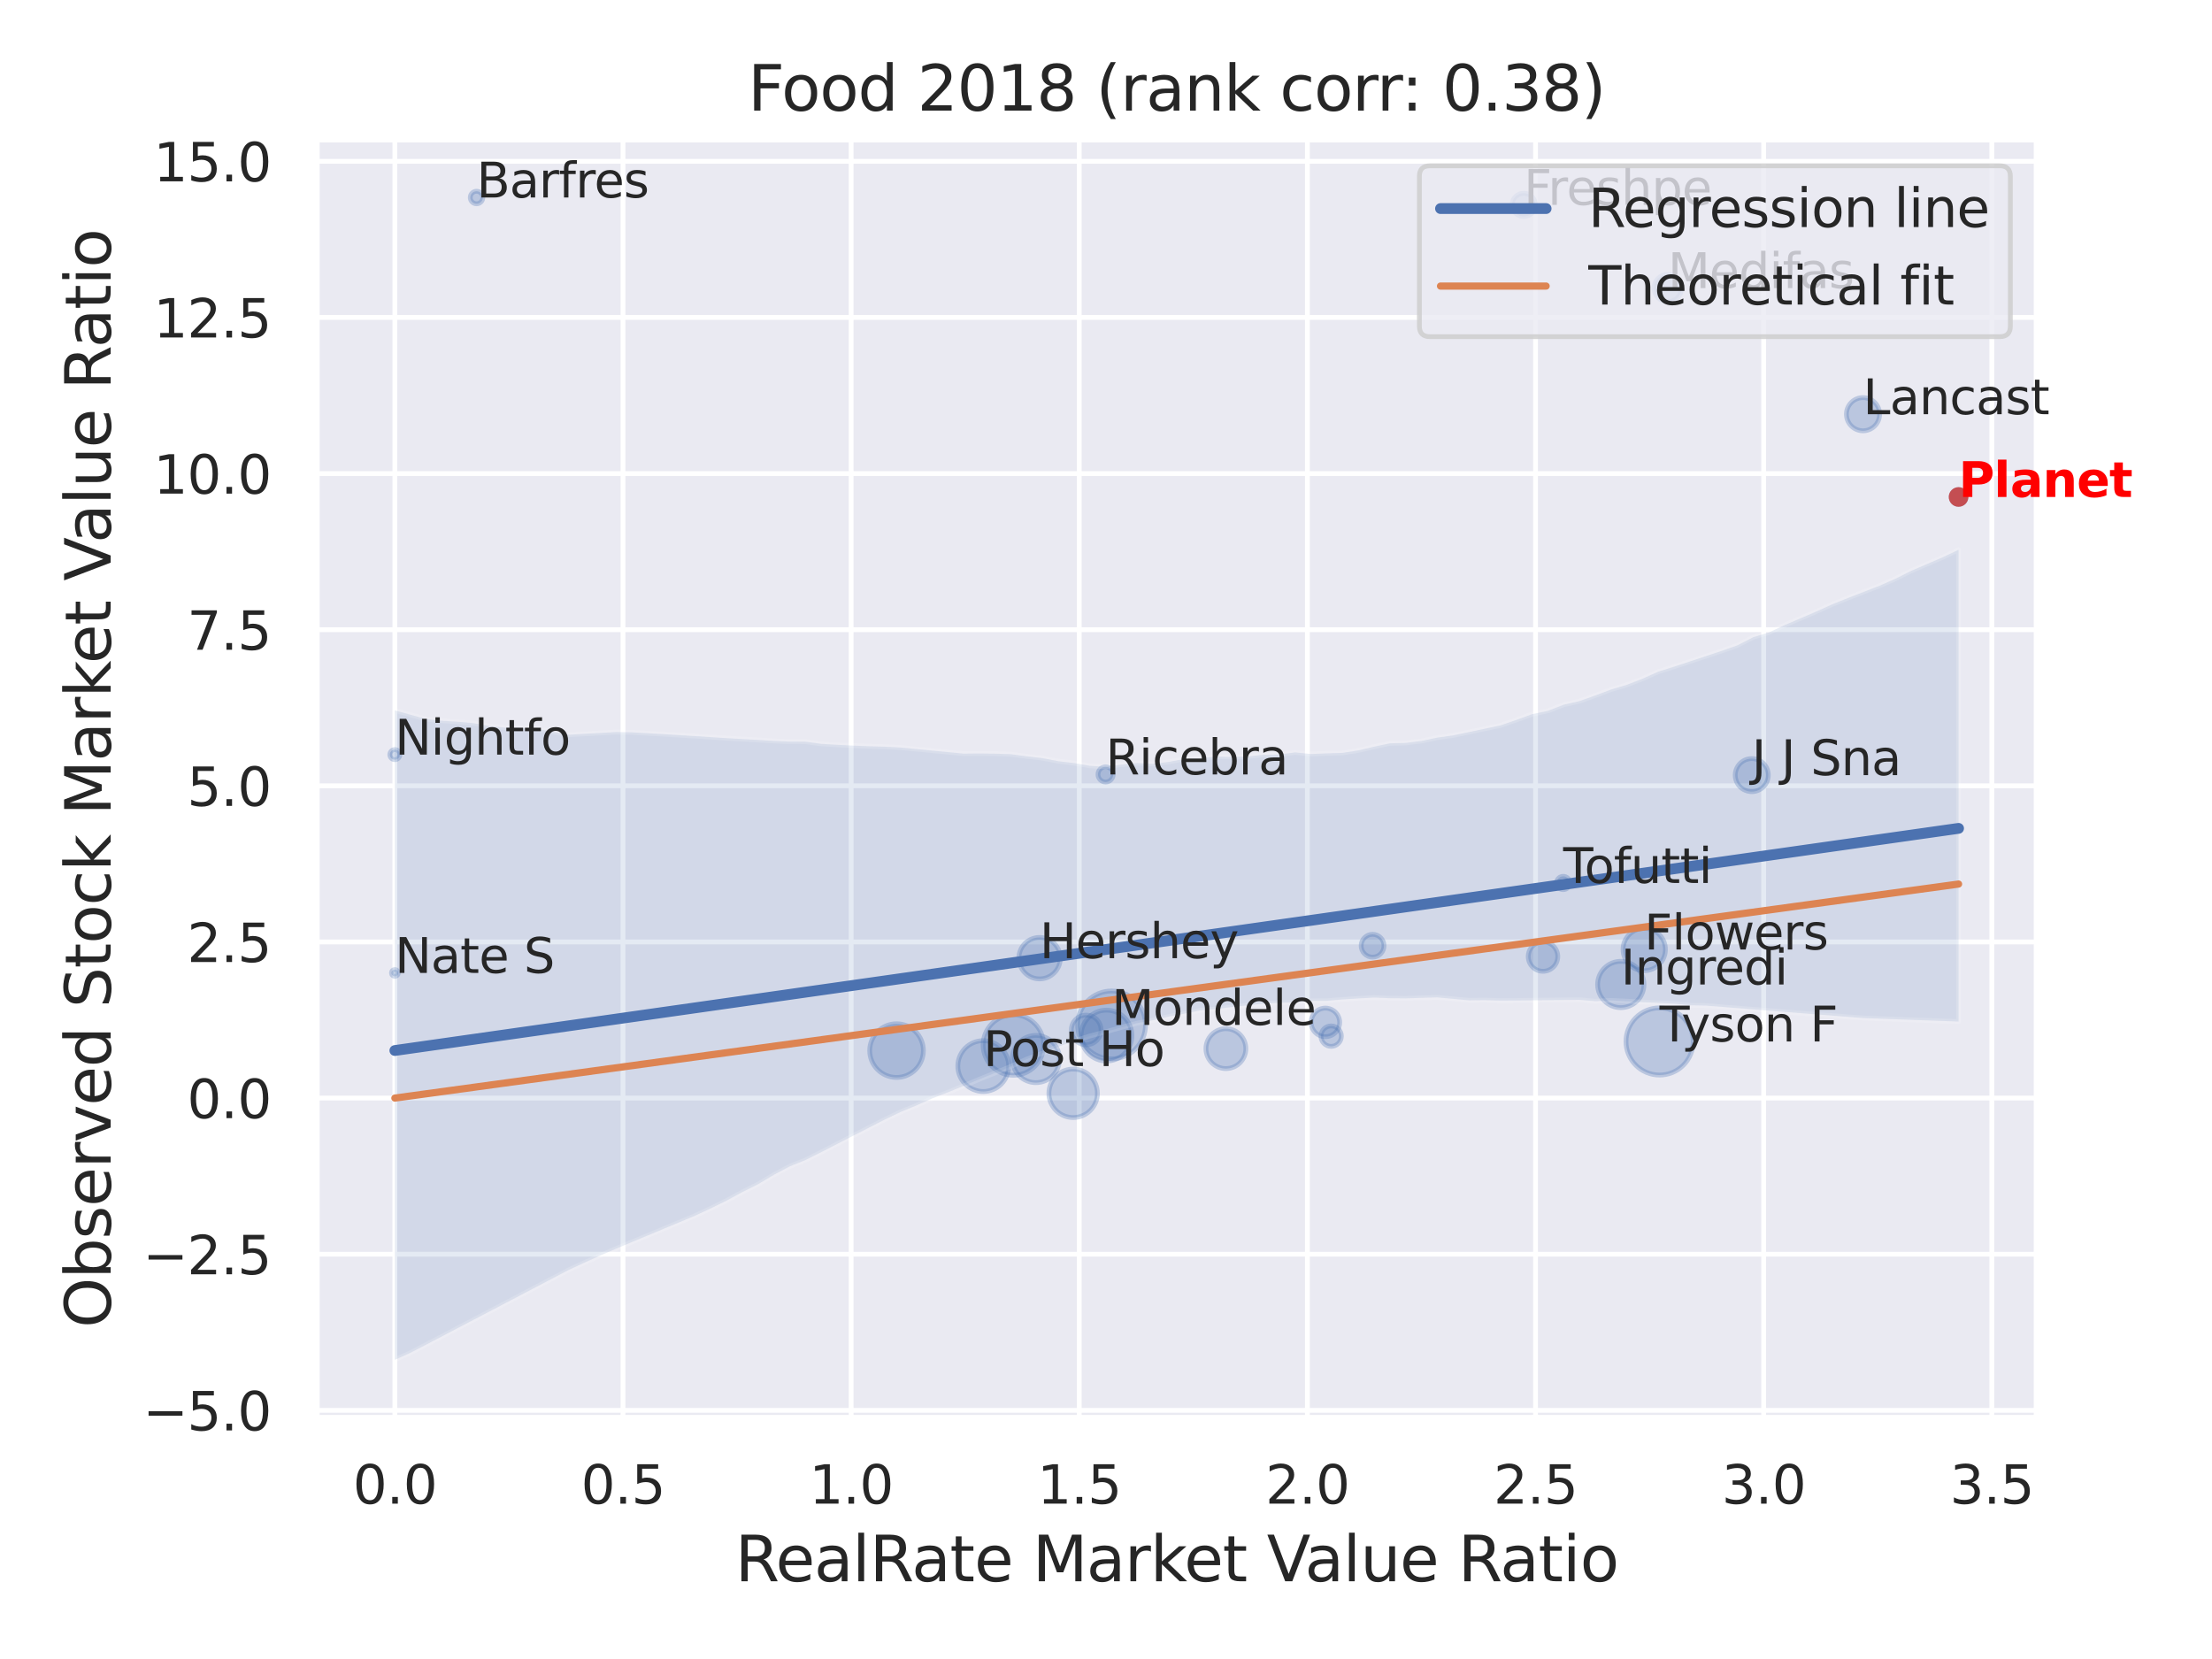 <?xml version="1.0" encoding="utf-8" standalone="no"?>
<!DOCTYPE svg PUBLIC "-//W3C//DTD SVG 1.1//EN"
  "http://www.w3.org/Graphics/SVG/1.1/DTD/svg11.dtd">
<svg xmlns:xlink="http://www.w3.org/1999/xlink" width="460.8pt" height="345.6pt" viewBox="0 0 460.8 345.6" xmlns="http://www.w3.org/2000/svg" version="1.1">
 <defs>
  <style type="text/css">*{stroke-linejoin: round; stroke-linecap: butt}</style>
 </defs>
 <g id="figure_1">
  <g id="patch_1">
   <path d="M 0 345.6 
L 460.8 345.6 
L 460.8 0 
L 0 0 
z
" style="fill: #ffffff"/>
  </g>
  <g id="axes_1">
   <g id="patch_2">
    <path d="M 65.97 295.38 
L 424.293 295.38 
L 424.293 29.04 
L 65.97 29.04 
z
" style="fill: #eaeaf2"/>
   </g>
   <g id="matplotlib.axis_1">
    <g id="xtick_1">
     <g id="line2d_1">
      <path d="M 82.257 295.38 
L 82.257 29.04 
" clip-path="url(#p8ec0789919)" style="fill: none; stroke: #ffffff; stroke-linecap: round"/>
     </g>
     <g id="text_1">
      <!-- 0.0 -->
      <g style="fill: #262626" transform="translate(73.511 313.238) scale(0.11 -0.11)">
       <defs>
        <path id="DejaVuSans-30" d="M 2034 4250 
Q 1547 4250 1301 3770 
Q 1056 3291 1056 2328 
Q 1056 1369 1301 889 
Q 1547 409 2034 409 
Q 2525 409 2770 889 
Q 3016 1369 3016 2328 
Q 3016 3291 2770 3770 
Q 2525 4250 2034 4250 
z
M 2034 4750 
Q 2819 4750 3233 4129 
Q 3647 3509 3647 2328 
Q 3647 1150 3233 529 
Q 2819 -91 2034 -91 
Q 1250 -91 836 529 
Q 422 1150 422 2328 
Q 422 3509 836 4129 
Q 1250 4750 2034 4750 
z
" transform="scale(0.016)"/>
        <path id="DejaVuSans-2e" d="M 684 794 
L 1344 794 
L 1344 0 
L 684 0 
L 684 794 
z
" transform="scale(0.016)"/>
       </defs>
       <use xlink:href="#DejaVuSans-30"/>
       <use xlink:href="#DejaVuSans-2e" x="63.623"/>
       <use xlink:href="#DejaVuSans-30" x="95.41"/>
      </g>
     </g>
    </g>
    <g id="xtick_2">
     <g id="line2d_2">
      <path d="M 129.782 295.38 
L 129.782 29.04 
" clip-path="url(#p8ec0789919)" style="fill: none; stroke: #ffffff; stroke-linecap: round"/>
     </g>
     <g id="text_2">
      <!-- 0.5 -->
      <g style="fill: #262626" transform="translate(121.035 313.238) scale(0.11 -0.11)">
       <defs>
        <path id="DejaVuSans-35" d="M 691 4666 
L 3169 4666 
L 3169 4134 
L 1269 4134 
L 1269 2991 
Q 1406 3038 1543 3061 
Q 1681 3084 1819 3084 
Q 2600 3084 3056 2656 
Q 3513 2228 3513 1497 
Q 3513 744 3044 326 
Q 2575 -91 1722 -91 
Q 1428 -91 1123 -41 
Q 819 9 494 109 
L 494 744 
Q 775 591 1075 516 
Q 1375 441 1709 441 
Q 2250 441 2565 725 
Q 2881 1009 2881 1497 
Q 2881 1984 2565 2268 
Q 2250 2553 1709 2553 
Q 1456 2553 1204 2497 
Q 953 2441 691 2322 
L 691 4666 
z
" transform="scale(0.016)"/>
       </defs>
       <use xlink:href="#DejaVuSans-30"/>
       <use xlink:href="#DejaVuSans-2e" x="63.623"/>
       <use xlink:href="#DejaVuSans-35" x="95.41"/>
      </g>
     </g>
    </g>
    <g id="xtick_3">
     <g id="line2d_3">
      <path d="M 177.306 295.38 
L 177.306 29.04 
" clip-path="url(#p8ec0789919)" style="fill: none; stroke: #ffffff; stroke-linecap: round"/>
     </g>
     <g id="text_3">
      <!-- 1.0 -->
      <g style="fill: #262626" transform="translate(168.559 313.238) scale(0.11 -0.11)">
       <defs>
        <path id="DejaVuSans-31" d="M 794 531 
L 1825 531 
L 1825 4091 
L 703 3866 
L 703 4441 
L 1819 4666 
L 2450 4666 
L 2450 531 
L 3481 531 
L 3481 0 
L 794 0 
L 794 531 
z
" transform="scale(0.016)"/>
       </defs>
       <use xlink:href="#DejaVuSans-31"/>
       <use xlink:href="#DejaVuSans-2e" x="63.623"/>
       <use xlink:href="#DejaVuSans-30" x="95.41"/>
      </g>
     </g>
    </g>
    <g id="xtick_4">
     <g id="line2d_4">
      <path d="M 224.83 295.38 
L 224.83 29.04 
" clip-path="url(#p8ec0789919)" style="fill: none; stroke: #ffffff; stroke-linecap: round"/>
     </g>
     <g id="text_4">
      <!-- 1.5 -->
      <g style="fill: #262626" transform="translate(216.084 313.238) scale(0.11 -0.11)">
       <use xlink:href="#DejaVuSans-31"/>
       <use xlink:href="#DejaVuSans-2e" x="63.623"/>
       <use xlink:href="#DejaVuSans-35" x="95.41"/>
      </g>
     </g>
    </g>
    <g id="xtick_5">
     <g id="line2d_5">
      <path d="M 272.355 295.38 
L 272.355 29.04 
" clip-path="url(#p8ec0789919)" style="fill: none; stroke: #ffffff; stroke-linecap: round"/>
     </g>
     <g id="text_5">
      <!-- 2.0 -->
      <g style="fill: #262626" transform="translate(263.608 313.238) scale(0.11 -0.11)">
       <defs>
        <path id="DejaVuSans-32" d="M 1228 531 
L 3431 531 
L 3431 0 
L 469 0 
L 469 531 
Q 828 903 1448 1529 
Q 2069 2156 2228 2338 
Q 2531 2678 2651 2914 
Q 2772 3150 2772 3378 
Q 2772 3750 2511 3984 
Q 2250 4219 1831 4219 
Q 1534 4219 1204 4116 
Q 875 4013 500 3803 
L 500 4441 
Q 881 4594 1212 4672 
Q 1544 4750 1819 4750 
Q 2544 4750 2975 4387 
Q 3406 4025 3406 3419 
Q 3406 3131 3298 2873 
Q 3191 2616 2906 2266 
Q 2828 2175 2409 1742 
Q 1991 1309 1228 531 
z
" transform="scale(0.016)"/>
       </defs>
       <use xlink:href="#DejaVuSans-32"/>
       <use xlink:href="#DejaVuSans-2e" x="63.623"/>
       <use xlink:href="#DejaVuSans-30" x="95.41"/>
      </g>
     </g>
    </g>
    <g id="xtick_6">
     <g id="line2d_6">
      <path d="M 319.879 295.38 
L 319.879 29.04 
" clip-path="url(#p8ec0789919)" style="fill: none; stroke: #ffffff; stroke-linecap: round"/>
     </g>
     <g id="text_6">
      <!-- 2.5 -->
      <g style="fill: #262626" transform="translate(311.132 313.238) scale(0.11 -0.11)">
       <use xlink:href="#DejaVuSans-32"/>
       <use xlink:href="#DejaVuSans-2e" x="63.623"/>
       <use xlink:href="#DejaVuSans-35" x="95.41"/>
      </g>
     </g>
    </g>
    <g id="xtick_7">
     <g id="line2d_7">
      <path d="M 367.403 295.38 
L 367.403 29.04 
" clip-path="url(#p8ec0789919)" style="fill: none; stroke: #ffffff; stroke-linecap: round"/>
     </g>
     <g id="text_7">
      <!-- 3.0 -->
      <g style="fill: #262626" transform="translate(358.657 313.238) scale(0.11 -0.11)">
       <defs>
        <path id="DejaVuSans-33" d="M 2597 2516 
Q 3050 2419 3304 2112 
Q 3559 1806 3559 1356 
Q 3559 666 3084 287 
Q 2609 -91 1734 -91 
Q 1441 -91 1130 -33 
Q 819 25 488 141 
L 488 750 
Q 750 597 1062 519 
Q 1375 441 1716 441 
Q 2309 441 2620 675 
Q 2931 909 2931 1356 
Q 2931 1769 2642 2001 
Q 2353 2234 1838 2234 
L 1294 2234 
L 1294 2753 
L 1863 2753 
Q 2328 2753 2575 2939 
Q 2822 3125 2822 3475 
Q 2822 3834 2567 4026 
Q 2313 4219 1838 4219 
Q 1578 4219 1281 4162 
Q 984 4106 628 3988 
L 628 4550 
Q 988 4650 1302 4700 
Q 1616 4750 1894 4750 
Q 2613 4750 3031 4423 
Q 3450 4097 3450 3541 
Q 3450 3153 3228 2886 
Q 3006 2619 2597 2516 
z
" transform="scale(0.016)"/>
       </defs>
       <use xlink:href="#DejaVuSans-33"/>
       <use xlink:href="#DejaVuSans-2e" x="63.623"/>
       <use xlink:href="#DejaVuSans-30" x="95.41"/>
      </g>
     </g>
    </g>
    <g id="xtick_8">
     <g id="line2d_8">
      <path d="M 414.928 295.38 
L 414.928 29.04 
" clip-path="url(#p8ec0789919)" style="fill: none; stroke: #ffffff; stroke-linecap: round"/>
     </g>
     <g id="text_8">
      <!-- 3.5 -->
      <g style="fill: #262626" transform="translate(406.181 313.238) scale(0.11 -0.11)">
       <use xlink:href="#DejaVuSans-33"/>
       <use xlink:href="#DejaVuSans-2e" x="63.623"/>
       <use xlink:href="#DejaVuSans-35" x="95.41"/>
      </g>
     </g>
    </g>
    <g id="text_9">
     <!-- RealRate Market Value Ratio -->
     <g style="fill: #262626" transform="translate(153.145 329.404) scale(0.13 -0.13)">
      <defs>
       <path id="DejaVuSans-52" d="M 2841 2188 
Q 3044 2119 3236 1894 
Q 3428 1669 3622 1275 
L 4263 0 
L 3584 0 
L 2988 1197 
Q 2756 1666 2539 1819 
Q 2322 1972 1947 1972 
L 1259 1972 
L 1259 0 
L 628 0 
L 628 4666 
L 2053 4666 
Q 2853 4666 3247 4331 
Q 3641 3997 3641 3322 
Q 3641 2881 3436 2590 
Q 3231 2300 2841 2188 
z
M 1259 4147 
L 1259 2491 
L 2053 2491 
Q 2509 2491 2742 2702 
Q 2975 2913 2975 3322 
Q 2975 3731 2742 3939 
Q 2509 4147 2053 4147 
L 1259 4147 
z
" transform="scale(0.016)"/>
       <path id="DejaVuSans-65" d="M 3597 1894 
L 3597 1613 
L 953 1613 
Q 991 1019 1311 708 
Q 1631 397 2203 397 
Q 2534 397 2845 478 
Q 3156 559 3463 722 
L 3463 178 
Q 3153 47 2828 -22 
Q 2503 -91 2169 -91 
Q 1331 -91 842 396 
Q 353 884 353 1716 
Q 353 2575 817 3079 
Q 1281 3584 2069 3584 
Q 2775 3584 3186 3129 
Q 3597 2675 3597 1894 
z
M 3022 2063 
Q 3016 2534 2758 2815 
Q 2500 3097 2075 3097 
Q 1594 3097 1305 2825 
Q 1016 2553 972 2059 
L 3022 2063 
z
" transform="scale(0.016)"/>
       <path id="DejaVuSans-61" d="M 2194 1759 
Q 1497 1759 1228 1600 
Q 959 1441 959 1056 
Q 959 750 1161 570 
Q 1363 391 1709 391 
Q 2188 391 2477 730 
Q 2766 1069 2766 1631 
L 2766 1759 
L 2194 1759 
z
M 3341 1997 
L 3341 0 
L 2766 0 
L 2766 531 
Q 2569 213 2275 61 
Q 1981 -91 1556 -91 
Q 1019 -91 701 211 
Q 384 513 384 1019 
Q 384 1609 779 1909 
Q 1175 2209 1959 2209 
L 2766 2209 
L 2766 2266 
Q 2766 2663 2505 2880 
Q 2244 3097 1772 3097 
Q 1472 3097 1187 3025 
Q 903 2953 641 2809 
L 641 3341 
Q 956 3463 1253 3523 
Q 1550 3584 1831 3584 
Q 2591 3584 2966 3190 
Q 3341 2797 3341 1997 
z
" transform="scale(0.016)"/>
       <path id="DejaVuSans-6c" d="M 603 4863 
L 1178 4863 
L 1178 0 
L 603 0 
L 603 4863 
z
" transform="scale(0.016)"/>
       <path id="DejaVuSans-74" d="M 1172 4494 
L 1172 3500 
L 2356 3500 
L 2356 3053 
L 1172 3053 
L 1172 1153 
Q 1172 725 1289 603 
Q 1406 481 1766 481 
L 2356 481 
L 2356 0 
L 1766 0 
Q 1100 0 847 248 
Q 594 497 594 1153 
L 594 3053 
L 172 3053 
L 172 3500 
L 594 3500 
L 594 4494 
L 1172 4494 
z
" transform="scale(0.016)"/>
       <path id="DejaVuSans-20" transform="scale(0.016)"/>
       <path id="DejaVuSans-4d" d="M 628 4666 
L 1569 4666 
L 2759 1491 
L 3956 4666 
L 4897 4666 
L 4897 0 
L 4281 0 
L 4281 4097 
L 3078 897 
L 2444 897 
L 1241 4097 
L 1241 0 
L 628 0 
L 628 4666 
z
" transform="scale(0.016)"/>
       <path id="DejaVuSans-72" d="M 2631 2963 
Q 2534 3019 2420 3045 
Q 2306 3072 2169 3072 
Q 1681 3072 1420 2755 
Q 1159 2438 1159 1844 
L 1159 0 
L 581 0 
L 581 3500 
L 1159 3500 
L 1159 2956 
Q 1341 3275 1631 3429 
Q 1922 3584 2338 3584 
Q 2397 3584 2469 3576 
Q 2541 3569 2628 3553 
L 2631 2963 
z
" transform="scale(0.016)"/>
       <path id="DejaVuSans-6b" d="M 581 4863 
L 1159 4863 
L 1159 1991 
L 2875 3500 
L 3609 3500 
L 1753 1863 
L 3688 0 
L 2938 0 
L 1159 1709 
L 1159 0 
L 581 0 
L 581 4863 
z
" transform="scale(0.016)"/>
       <path id="DejaVuSans-56" d="M 1831 0 
L 50 4666 
L 709 4666 
L 2188 738 
L 3669 4666 
L 4325 4666 
L 2547 0 
L 1831 0 
z
" transform="scale(0.016)"/>
       <path id="DejaVuSans-75" d="M 544 1381 
L 544 3500 
L 1119 3500 
L 1119 1403 
Q 1119 906 1312 657 
Q 1506 409 1894 409 
Q 2359 409 2629 706 
Q 2900 1003 2900 1516 
L 2900 3500 
L 3475 3500 
L 3475 0 
L 2900 0 
L 2900 538 
Q 2691 219 2414 64 
Q 2138 -91 1772 -91 
Q 1169 -91 856 284 
Q 544 659 544 1381 
z
M 1991 3584 
L 1991 3584 
z
" transform="scale(0.016)"/>
       <path id="DejaVuSans-69" d="M 603 3500 
L 1178 3500 
L 1178 0 
L 603 0 
L 603 3500 
z
M 603 4863 
L 1178 4863 
L 1178 4134 
L 603 4134 
L 603 4863 
z
" transform="scale(0.016)"/>
       <path id="DejaVuSans-6f" d="M 1959 3097 
Q 1497 3097 1228 2736 
Q 959 2375 959 1747 
Q 959 1119 1226 758 
Q 1494 397 1959 397 
Q 2419 397 2687 759 
Q 2956 1122 2956 1747 
Q 2956 2369 2687 2733 
Q 2419 3097 1959 3097 
z
M 1959 3584 
Q 2709 3584 3137 3096 
Q 3566 2609 3566 1747 
Q 3566 888 3137 398 
Q 2709 -91 1959 -91 
Q 1206 -91 779 398 
Q 353 888 353 1747 
Q 353 2609 779 3096 
Q 1206 3584 1959 3584 
z
" transform="scale(0.016)"/>
      </defs>
      <use xlink:href="#DejaVuSans-52"/>
      <use xlink:href="#DejaVuSans-65" x="64.982"/>
      <use xlink:href="#DejaVuSans-61" x="126.506"/>
      <use xlink:href="#DejaVuSans-6c" x="187.785"/>
      <use xlink:href="#DejaVuSans-52" x="215.568"/>
      <use xlink:href="#DejaVuSans-61" x="282.801"/>
      <use xlink:href="#DejaVuSans-74" x="344.08"/>
      <use xlink:href="#DejaVuSans-65" x="383.289"/>
      <use xlink:href="#DejaVuSans-20" x="444.812"/>
      <use xlink:href="#DejaVuSans-4d" x="476.6"/>
      <use xlink:href="#DejaVuSans-61" x="562.879"/>
      <use xlink:href="#DejaVuSans-72" x="624.158"/>
      <use xlink:href="#DejaVuSans-6b" x="665.271"/>
      <use xlink:href="#DejaVuSans-65" x="719.557"/>
      <use xlink:href="#DejaVuSans-74" x="781.08"/>
      <use xlink:href="#DejaVuSans-20" x="820.289"/>
      <use xlink:href="#DejaVuSans-56" x="852.076"/>
      <use xlink:href="#DejaVuSans-61" x="912.734"/>
      <use xlink:href="#DejaVuSans-6c" x="974.014"/>
      <use xlink:href="#DejaVuSans-75" x="1001.797"/>
      <use xlink:href="#DejaVuSans-65" x="1065.176"/>
      <use xlink:href="#DejaVuSans-20" x="1126.699"/>
      <use xlink:href="#DejaVuSans-52" x="1158.486"/>
      <use xlink:href="#DejaVuSans-61" x="1225.719"/>
      <use xlink:href="#DejaVuSans-74" x="1286.998"/>
      <use xlink:href="#DejaVuSans-69" x="1326.207"/>
      <use xlink:href="#DejaVuSans-6f" x="1353.99"/>
     </g>
    </g>
   </g>
   <g id="matplotlib.axis_2">
    <g id="ytick_1">
     <g id="line2d_9">
      <path d="M 65.97 293.8 
L 424.293 293.8 
" clip-path="url(#p8ec0789919)" style="fill: none; stroke: #ffffff; stroke-linecap: round"/>
     </g>
     <g id="text_10">
      <!-- −5.0 -->
      <g style="fill: #262626" transform="translate(29.759 297.979) scale(0.11 -0.11)">
       <defs>
        <path id="DejaVuSans-2212" d="M 678 2272 
L 4684 2272 
L 4684 1741 
L 678 1741 
L 678 2272 
z
" transform="scale(0.016)"/>
       </defs>
       <use xlink:href="#DejaVuSans-2212"/>
       <use xlink:href="#DejaVuSans-35" x="83.789"/>
       <use xlink:href="#DejaVuSans-2e" x="147.412"/>
       <use xlink:href="#DejaVuSans-30" x="179.199"/>
      </g>
     </g>
    </g>
    <g id="ytick_2">
     <g id="line2d_10">
      <path d="M 65.97 261.275 
L 424.293 261.275 
" clip-path="url(#p8ec0789919)" style="fill: none; stroke: #ffffff; stroke-linecap: round"/>
     </g>
     <g id="text_11">
      <!-- −2.5 -->
      <g style="fill: #262626" transform="translate(29.759 265.454) scale(0.11 -0.11)">
       <use xlink:href="#DejaVuSans-2212"/>
       <use xlink:href="#DejaVuSans-32" x="83.789"/>
       <use xlink:href="#DejaVuSans-2e" x="147.412"/>
       <use xlink:href="#DejaVuSans-35" x="179.199"/>
      </g>
     </g>
    </g>
    <g id="ytick_3">
     <g id="line2d_11">
      <path d="M 65.97 228.75 
L 424.293 228.75 
" clip-path="url(#p8ec0789919)" style="fill: none; stroke: #ffffff; stroke-linecap: round"/>
     </g>
     <g id="text_12">
      <!-- 0.0 -->
      <g style="fill: #262626" transform="translate(38.977 232.929) scale(0.11 -0.11)">
       <use xlink:href="#DejaVuSans-30"/>
       <use xlink:href="#DejaVuSans-2e" x="63.623"/>
       <use xlink:href="#DejaVuSans-30" x="95.41"/>
      </g>
     </g>
    </g>
    <g id="ytick_4">
     <g id="line2d_12">
      <path d="M 65.97 196.225 
L 424.293 196.225 
" clip-path="url(#p8ec0789919)" style="fill: none; stroke: #ffffff; stroke-linecap: round"/>
     </g>
     <g id="text_13">
      <!-- 2.5 -->
      <g style="fill: #262626" transform="translate(38.977 200.404) scale(0.11 -0.11)">
       <use xlink:href="#DejaVuSans-32"/>
       <use xlink:href="#DejaVuSans-2e" x="63.623"/>
       <use xlink:href="#DejaVuSans-35" x="95.41"/>
      </g>
     </g>
    </g>
    <g id="ytick_5">
     <g id="line2d_13">
      <path d="M 65.97 163.7 
L 424.293 163.7 
" clip-path="url(#p8ec0789919)" style="fill: none; stroke: #ffffff; stroke-linecap: round"/>
     </g>
     <g id="text_14">
      <!-- 5.0 -->
      <g style="fill: #262626" transform="translate(38.977 167.879) scale(0.11 -0.11)">
       <use xlink:href="#DejaVuSans-35"/>
       <use xlink:href="#DejaVuSans-2e" x="63.623"/>
       <use xlink:href="#DejaVuSans-30" x="95.41"/>
      </g>
     </g>
    </g>
    <g id="ytick_6">
     <g id="line2d_14">
      <path d="M 65.97 131.175 
L 424.293 131.175 
" clip-path="url(#p8ec0789919)" style="fill: none; stroke: #ffffff; stroke-linecap: round"/>
     </g>
     <g id="text_15">
      <!-- 7.5 -->
      <g style="fill: #262626" transform="translate(38.977 135.354) scale(0.11 -0.11)">
       <defs>
        <path id="DejaVuSans-37" d="M 525 4666 
L 3525 4666 
L 3525 4397 
L 1831 0 
L 1172 0 
L 2766 4134 
L 525 4134 
L 525 4666 
z
" transform="scale(0.016)"/>
       </defs>
       <use xlink:href="#DejaVuSans-37"/>
       <use xlink:href="#DejaVuSans-2e" x="63.623"/>
       <use xlink:href="#DejaVuSans-35" x="95.41"/>
      </g>
     </g>
    </g>
    <g id="ytick_7">
     <g id="line2d_15">
      <path d="M 65.97 98.65 
L 424.293 98.65 
" clip-path="url(#p8ec0789919)" style="fill: none; stroke: #ffffff; stroke-linecap: round"/>
     </g>
     <g id="text_16">
      <!-- 10.0 -->
      <g style="fill: #262626" transform="translate(31.978 102.829) scale(0.11 -0.11)">
       <use xlink:href="#DejaVuSans-31"/>
       <use xlink:href="#DejaVuSans-30" x="63.623"/>
       <use xlink:href="#DejaVuSans-2e" x="127.246"/>
       <use xlink:href="#DejaVuSans-30" x="159.033"/>
      </g>
     </g>
    </g>
    <g id="ytick_8">
     <g id="line2d_16">
      <path d="M 65.97 66.125 
L 424.293 66.125 
" clip-path="url(#p8ec0789919)" style="fill: none; stroke: #ffffff; stroke-linecap: round"/>
     </g>
     <g id="text_17">
      <!-- 12.5 -->
      <g style="fill: #262626" transform="translate(31.978 70.304) scale(0.11 -0.11)">
       <use xlink:href="#DejaVuSans-31"/>
       <use xlink:href="#DejaVuSans-32" x="63.623"/>
       <use xlink:href="#DejaVuSans-2e" x="127.246"/>
       <use xlink:href="#DejaVuSans-35" x="159.033"/>
      </g>
     </g>
    </g>
    <g id="ytick_9">
     <g id="line2d_17">
      <path d="M 65.97 33.6 
L 424.293 33.6 
" clip-path="url(#p8ec0789919)" style="fill: none; stroke: #ffffff; stroke-linecap: round"/>
     </g>
     <g id="text_18">
      <!-- 15.0 -->
      <g style="fill: #262626" transform="translate(31.978 37.779) scale(0.11 -0.11)">
       <use xlink:href="#DejaVuSans-31"/>
       <use xlink:href="#DejaVuSans-35" x="63.623"/>
       <use xlink:href="#DejaVuSans-2e" x="127.246"/>
       <use xlink:href="#DejaVuSans-30" x="159.033"/>
      </g>
     </g>
    </g>
    <g id="text_19">
     <!-- Observed Stock Market Value Ratio -->
     <g style="fill: #262626" transform="translate(23.055 276.612) rotate(-90) scale(0.13 -0.13)">
      <defs>
       <path id="DejaVuSans-4f" d="M 2522 4238 
Q 1834 4238 1429 3725 
Q 1025 3213 1025 2328 
Q 1025 1447 1429 934 
Q 1834 422 2522 422 
Q 3209 422 3611 934 
Q 4013 1447 4013 2328 
Q 4013 3213 3611 3725 
Q 3209 4238 2522 4238 
z
M 2522 4750 
Q 3503 4750 4090 4092 
Q 4678 3434 4678 2328 
Q 4678 1225 4090 567 
Q 3503 -91 2522 -91 
Q 1538 -91 948 565 
Q 359 1222 359 2328 
Q 359 3434 948 4092 
Q 1538 4750 2522 4750 
z
" transform="scale(0.016)"/>
       <path id="DejaVuSans-62" d="M 3116 1747 
Q 3116 2381 2855 2742 
Q 2594 3103 2138 3103 
Q 1681 3103 1420 2742 
Q 1159 2381 1159 1747 
Q 1159 1113 1420 752 
Q 1681 391 2138 391 
Q 2594 391 2855 752 
Q 3116 1113 3116 1747 
z
M 1159 2969 
Q 1341 3281 1617 3432 
Q 1894 3584 2278 3584 
Q 2916 3584 3314 3078 
Q 3713 2572 3713 1747 
Q 3713 922 3314 415 
Q 2916 -91 2278 -91 
Q 1894 -91 1617 61 
Q 1341 213 1159 525 
L 1159 0 
L 581 0 
L 581 4863 
L 1159 4863 
L 1159 2969 
z
" transform="scale(0.016)"/>
       <path id="DejaVuSans-73" d="M 2834 3397 
L 2834 2853 
Q 2591 2978 2328 3040 
Q 2066 3103 1784 3103 
Q 1356 3103 1142 2972 
Q 928 2841 928 2578 
Q 928 2378 1081 2264 
Q 1234 2150 1697 2047 
L 1894 2003 
Q 2506 1872 2764 1633 
Q 3022 1394 3022 966 
Q 3022 478 2636 193 
Q 2250 -91 1575 -91 
Q 1294 -91 989 -36 
Q 684 19 347 128 
L 347 722 
Q 666 556 975 473 
Q 1284 391 1588 391 
Q 1994 391 2212 530 
Q 2431 669 2431 922 
Q 2431 1156 2273 1281 
Q 2116 1406 1581 1522 
L 1381 1569 
Q 847 1681 609 1914 
Q 372 2147 372 2553 
Q 372 3047 722 3315 
Q 1072 3584 1716 3584 
Q 2034 3584 2315 3537 
Q 2597 3491 2834 3397 
z
" transform="scale(0.016)"/>
       <path id="DejaVuSans-76" d="M 191 3500 
L 800 3500 
L 1894 563 
L 2988 3500 
L 3597 3500 
L 2284 0 
L 1503 0 
L 191 3500 
z
" transform="scale(0.016)"/>
       <path id="DejaVuSans-64" d="M 2906 2969 
L 2906 4863 
L 3481 4863 
L 3481 0 
L 2906 0 
L 2906 525 
Q 2725 213 2448 61 
Q 2172 -91 1784 -91 
Q 1150 -91 751 415 
Q 353 922 353 1747 
Q 353 2572 751 3078 
Q 1150 3584 1784 3584 
Q 2172 3584 2448 3432 
Q 2725 3281 2906 2969 
z
M 947 1747 
Q 947 1113 1208 752 
Q 1469 391 1925 391 
Q 2381 391 2643 752 
Q 2906 1113 2906 1747 
Q 2906 2381 2643 2742 
Q 2381 3103 1925 3103 
Q 1469 3103 1208 2742 
Q 947 2381 947 1747 
z
" transform="scale(0.016)"/>
       <path id="DejaVuSans-53" d="M 3425 4513 
L 3425 3897 
Q 3066 4069 2747 4153 
Q 2428 4238 2131 4238 
Q 1616 4238 1336 4038 
Q 1056 3838 1056 3469 
Q 1056 3159 1242 3001 
Q 1428 2844 1947 2747 
L 2328 2669 
Q 3034 2534 3370 2195 
Q 3706 1856 3706 1288 
Q 3706 609 3251 259 
Q 2797 -91 1919 -91 
Q 1588 -91 1214 -16 
Q 841 59 441 206 
L 441 856 
Q 825 641 1194 531 
Q 1563 422 1919 422 
Q 2459 422 2753 634 
Q 3047 847 3047 1241 
Q 3047 1584 2836 1778 
Q 2625 1972 2144 2069 
L 1759 2144 
Q 1053 2284 737 2584 
Q 422 2884 422 3419 
Q 422 4038 858 4394 
Q 1294 4750 2059 4750 
Q 2388 4750 2728 4690 
Q 3069 4631 3425 4513 
z
" transform="scale(0.016)"/>
       <path id="DejaVuSans-63" d="M 3122 3366 
L 3122 2828 
Q 2878 2963 2633 3030 
Q 2388 3097 2138 3097 
Q 1578 3097 1268 2742 
Q 959 2388 959 1747 
Q 959 1106 1268 751 
Q 1578 397 2138 397 
Q 2388 397 2633 464 
Q 2878 531 3122 666 
L 3122 134 
Q 2881 22 2623 -34 
Q 2366 -91 2075 -91 
Q 1284 -91 818 406 
Q 353 903 353 1747 
Q 353 2603 823 3093 
Q 1294 3584 2113 3584 
Q 2378 3584 2631 3529 
Q 2884 3475 3122 3366 
z
" transform="scale(0.016)"/>
      </defs>
      <use xlink:href="#DejaVuSans-4f"/>
      <use xlink:href="#DejaVuSans-62" x="78.711"/>
      <use xlink:href="#DejaVuSans-73" x="142.188"/>
      <use xlink:href="#DejaVuSans-65" x="194.287"/>
      <use xlink:href="#DejaVuSans-72" x="255.811"/>
      <use xlink:href="#DejaVuSans-76" x="296.924"/>
      <use xlink:href="#DejaVuSans-65" x="356.104"/>
      <use xlink:href="#DejaVuSans-64" x="417.627"/>
      <use xlink:href="#DejaVuSans-20" x="481.104"/>
      <use xlink:href="#DejaVuSans-53" x="512.891"/>
      <use xlink:href="#DejaVuSans-74" x="576.367"/>
      <use xlink:href="#DejaVuSans-6f" x="615.576"/>
      <use xlink:href="#DejaVuSans-63" x="676.758"/>
      <use xlink:href="#DejaVuSans-6b" x="731.738"/>
      <use xlink:href="#DejaVuSans-20" x="789.648"/>
      <use xlink:href="#DejaVuSans-4d" x="821.436"/>
      <use xlink:href="#DejaVuSans-61" x="907.715"/>
      <use xlink:href="#DejaVuSans-72" x="968.994"/>
      <use xlink:href="#DejaVuSans-6b" x="1010.107"/>
      <use xlink:href="#DejaVuSans-65" x="1064.393"/>
      <use xlink:href="#DejaVuSans-74" x="1125.916"/>
      <use xlink:href="#DejaVuSans-20" x="1165.125"/>
      <use xlink:href="#DejaVuSans-56" x="1196.912"/>
      <use xlink:href="#DejaVuSans-61" x="1257.57"/>
      <use xlink:href="#DejaVuSans-6c" x="1318.85"/>
      <use xlink:href="#DejaVuSans-75" x="1346.633"/>
      <use xlink:href="#DejaVuSans-65" x="1410.012"/>
      <use xlink:href="#DejaVuSans-20" x="1471.535"/>
      <use xlink:href="#DejaVuSans-52" x="1503.322"/>
      <use xlink:href="#DejaVuSans-61" x="1570.555"/>
      <use xlink:href="#DejaVuSans-74" x="1631.834"/>
      <use xlink:href="#DejaVuSans-69" x="1671.043"/>
      <use xlink:href="#DejaVuSans-6f" x="1698.826"/>
     </g>
    </g>
   </g>
   <g id="PathCollection_1">
    <path d="M 285.934 199.392 
C 286.564 199.392 287.169 199.142 287.615 198.696 
C 288.061 198.25 288.311 197.645 288.311 197.014 
C 288.311 196.384 288.061 195.779 287.615 195.333 
C 287.169 194.887 286.564 194.637 285.934 194.637 
C 285.303 194.637 284.698 194.887 284.252 195.333 
C 283.807 195.779 283.556 196.384 283.556 197.014 
C 283.556 197.645 283.807 198.25 284.252 198.696 
C 284.698 199.142 285.303 199.392 285.934 199.392 
z
" clip-path="url(#p8ec0789919)" style="fill: #4c72b0; fill-opacity: 0.3; stroke: #4c72b0; stroke-opacity: 0.3"/>
    <path d="M 186.768 224.451 
C 188.251 224.451 189.673 223.861 190.721 222.813 
C 191.77 221.765 192.359 220.342 192.359 218.86 
C 192.359 217.377 191.77 215.955 190.721 214.906 
C 189.673 213.858 188.251 213.269 186.768 213.269 
C 185.285 213.269 183.863 213.858 182.815 214.906 
C 181.766 215.955 181.177 217.377 181.177 218.86 
C 181.177 220.342 181.766 221.765 182.815 222.813 
C 183.863 223.861 185.285 224.451 186.768 224.451 
z
" clip-path="url(#p8ec0789919)" style="fill: #4c72b0; fill-opacity: 0.3; stroke: #4c72b0; stroke-opacity: 0.3"/>
    <path d="M 230.501 221.032 
C 231.907 221.032 233.256 220.473 234.25 219.479 
C 235.244 218.485 235.803 217.136 235.803 215.73 
C 235.803 214.324 235.244 212.976 234.25 211.981 
C 233.256 210.987 231.907 210.429 230.501 210.429 
C 229.095 210.429 227.747 210.987 226.753 211.981 
C 225.758 212.976 225.2 214.324 225.2 215.73 
C 225.2 217.136 225.758 218.485 226.753 219.479 
C 227.747 220.473 229.095 221.032 230.501 221.032 
z
" clip-path="url(#p8ec0789919)" style="fill: #4c72b0; fill-opacity: 0.3; stroke: #4c72b0; stroke-opacity: 0.3"/>
    <path d="M 226.274 217.652 
C 227.094 217.652 227.881 217.326 228.461 216.746 
C 229.041 216.166 229.367 215.379 229.367 214.559 
C 229.367 213.739 229.041 212.952 228.461 212.372 
C 227.881 211.792 227.094 211.466 226.274 211.466 
C 225.454 211.466 224.667 211.792 224.087 212.372 
C 223.507 212.952 223.181 213.739 223.181 214.559 
C 223.181 215.379 223.507 216.166 224.087 216.746 
C 224.667 217.326 225.454 217.652 226.274 217.652 
z
" clip-path="url(#p8ec0789919)" style="fill: #4c72b0; fill-opacity: 0.3; stroke: #4c72b0; stroke-opacity: 0.3"/>
    <path d="M 211.107 223.997 
C 212.779 223.997 214.382 223.333 215.564 222.151 
C 216.746 220.969 217.41 219.365 217.41 217.693 
C 217.41 216.022 216.746 214.418 215.564 213.236 
C 214.382 212.054 212.779 211.39 211.107 211.39 
C 209.435 211.39 207.832 212.054 206.65 213.236 
C 205.468 214.418 204.804 216.022 204.804 217.693 
C 204.804 219.365 205.468 220.969 206.65 222.151 
C 207.832 223.333 209.435 223.997 211.107 223.997 
z
" clip-path="url(#p8ec0789919)" style="fill: #4c72b0; fill-opacity: 0.3; stroke: #4c72b0; stroke-opacity: 0.3"/>
    <path d="M 216.567 203.923 
C 217.713 203.923 218.812 203.468 219.622 202.658 
C 220.432 201.848 220.887 200.749 220.887 199.603 
C 220.887 198.457 220.432 197.358 219.622 196.548 
C 218.812 195.738 217.713 195.283 216.567 195.283 
C 215.421 195.283 214.322 195.738 213.512 196.548 
C 212.702 197.358 212.247 198.457 212.247 199.603 
C 212.247 200.749 212.702 201.848 213.512 202.658 
C 214.322 203.468 215.421 203.923 216.567 203.923 
z
" clip-path="url(#p8ec0789919)" style="fill: #4c72b0; fill-opacity: 0.3; stroke: #4c72b0; stroke-opacity: 0.3"/>
    <path d="M 388.101 89.743 
C 389.018 89.743 389.897 89.379 390.545 88.73 
C 391.193 88.082 391.557 87.203 391.557 86.287 
C 391.557 85.37 391.193 84.491 390.545 83.843 
C 389.897 83.194 389.018 82.83 388.101 82.83 
C 387.184 82.83 386.305 83.194 385.657 83.843 
C 385.009 84.491 384.645 85.37 384.645 86.287 
C 384.645 87.203 385.009 88.082 385.657 88.73 
C 386.305 89.379 387.184 89.743 388.101 89.743 
z
" clip-path="url(#p8ec0789919)" style="fill: #4c72b0; fill-opacity: 0.3; stroke: #4c72b0; stroke-opacity: 0.3"/>
    <path d="M 223.561 232.805 
C 224.901 232.805 226.186 232.272 227.133 231.325 
C 228.081 230.378 228.613 229.092 228.613 227.753 
C 228.613 226.413 228.081 225.128 227.133 224.18 
C 226.186 223.233 224.901 222.701 223.561 222.701 
C 222.221 222.701 220.936 223.233 219.989 224.18 
C 219.041 225.128 218.509 226.413 218.509 227.753 
C 218.509 229.092 219.041 230.378 219.989 231.325 
C 220.936 232.272 222.221 232.805 223.561 232.805 
z
" clip-path="url(#p8ec0789919)" style="fill: #4c72b0; fill-opacity: 0.3; stroke: #4c72b0; stroke-opacity: 0.3"/>
    <path d="M 321.439 202.338 
C 322.255 202.338 323.037 202.014 323.614 201.437 
C 324.191 200.86 324.515 200.078 324.515 199.262 
C 324.515 198.446 324.191 197.664 323.614 197.087 
C 323.037 196.51 322.255 196.186 321.439 196.186 
C 320.623 196.186 319.841 196.51 319.264 197.087 
C 318.687 197.664 318.363 198.446 318.363 199.262 
C 318.363 200.078 318.687 200.86 319.264 201.437 
C 319.841 202.014 320.623 202.338 321.439 202.338 
z
" clip-path="url(#p8ec0789919)" style="fill: #4c72b0; fill-opacity: 0.3; stroke: #4c72b0; stroke-opacity: 0.3"/>
    <path d="M 345.719 223.954 
C 347.575 223.954 349.355 223.217 350.667 221.904 
C 351.98 220.592 352.717 218.812 352.717 216.956 
C 352.717 215.101 351.98 213.321 350.667 212.008 
C 349.355 210.696 347.575 209.959 345.719 209.959 
C 343.864 209.959 342.084 210.696 340.771 212.008 
C 339.459 213.321 338.722 215.101 338.722 216.956 
C 338.722 218.812 339.459 220.592 340.771 221.904 
C 342.084 223.217 343.864 223.954 345.719 223.954 
z
" clip-path="url(#p8ec0789919)" style="fill: #4c72b0; fill-opacity: 0.3; stroke: #4c72b0; stroke-opacity: 0.3"/>
    <path d="M 325.646 185.325 
C 326.014 185.325 326.367 185.179 326.627 184.919 
C 326.887 184.659 327.033 184.306 327.033 183.939 
C 327.033 183.571 326.887 183.219 326.627 182.959 
C 326.367 182.699 326.014 182.553 325.646 182.553 
C 325.279 182.553 324.926 182.699 324.666 182.959 
C 324.406 183.219 324.26 183.571 324.26 183.939 
C 324.26 184.306 324.406 184.659 324.666 184.919 
C 324.926 185.179 325.279 185.325 325.646 185.325 
z
" clip-path="url(#p8ec0789919)" style="fill: #4c72b0; fill-opacity: 0.3; stroke: #4c72b0; stroke-opacity: 0.3"/>
    <path d="M 364.924 164.914 
C 365.837 164.914 366.712 164.551 367.358 163.906 
C 368.003 163.26 368.366 162.385 368.366 161.472 
C 368.366 160.559 368.003 159.683 367.358 159.038 
C 366.712 158.393 365.837 158.03 364.924 158.03 
C 364.011 158.03 363.136 158.393 362.49 159.038 
C 361.845 159.683 361.482 160.559 361.482 161.472 
C 361.482 162.385 361.845 163.26 362.49 163.906 
C 363.136 164.551 364.011 164.914 364.924 164.914 
z
" clip-path="url(#p8ec0789919)" style="fill: #4c72b0; fill-opacity: 0.3; stroke: #4c72b0; stroke-opacity: 0.3"/>
    <path d="M 277.3 217.977 
C 277.865 217.977 278.406 217.753 278.806 217.354 
C 279.205 216.954 279.429 216.413 279.429 215.848 
C 279.429 215.283 279.205 214.741 278.806 214.342 
C 278.406 213.943 277.865 213.718 277.3 213.718 
C 276.735 213.718 276.194 213.943 275.794 214.342 
C 275.395 214.741 275.171 215.283 275.171 215.848 
C 275.171 216.413 275.395 216.954 275.794 217.354 
C 276.194 217.753 276.735 217.977 277.3 217.977 
z
" clip-path="url(#p8ec0789919)" style="fill: #4c72b0; fill-opacity: 0.3; stroke: #4c72b0; stroke-opacity: 0.3"/>
    <path d="M 347.435 62.869 
C 348.193 62.869 348.92 62.568 349.455 62.033 
C 349.991 61.497 350.292 60.771 350.292 60.013 
C 350.292 59.255 349.991 58.529 349.455 57.993 
C 348.92 57.458 348.193 57.157 347.435 57.157 
C 346.678 57.157 345.951 57.458 345.416 57.993 
C 344.88 58.529 344.579 59.255 344.579 60.013 
C 344.579 60.771 344.88 61.497 345.416 62.033 
C 345.951 62.568 346.678 62.869 347.435 62.869 
z
" clip-path="url(#p8ec0789919)" style="fill: #4c72b0; fill-opacity: 0.3; stroke: #4c72b0; stroke-opacity: 0.3"/>
    <path d="M 255.377 222.607 
C 256.479 222.607 257.536 222.169 258.315 221.39 
C 259.095 220.61 259.533 219.553 259.533 218.451 
C 259.533 217.349 259.095 216.292 258.315 215.512 
C 257.536 214.733 256.479 214.295 255.377 214.295 
C 254.275 214.295 253.217 214.733 252.438 215.512 
C 251.659 216.292 251.221 217.349 251.221 218.451 
C 251.221 219.553 251.659 220.61 252.438 221.39 
C 253.217 222.169 254.275 222.607 255.377 222.607 
z
" clip-path="url(#p8ec0789919)" style="fill: #4c72b0; fill-opacity: 0.3; stroke: #4c72b0; stroke-opacity: 0.3"/>
    <path d="M 276.102 215.959 
C 276.891 215.959 277.648 215.645 278.206 215.087 
C 278.764 214.529 279.077 213.773 279.077 212.984 
C 279.077 212.195 278.764 211.438 278.206 210.88 
C 277.648 210.322 276.891 210.008 276.102 210.008 
C 275.313 210.008 274.556 210.322 273.998 210.88 
C 273.44 211.438 273.127 212.195 273.127 212.984 
C 273.127 213.773 273.44 214.529 273.998 215.087 
C 274.556 215.645 275.313 215.959 276.102 215.959 
z
" clip-path="url(#p8ec0789919)" style="fill: #4c72b0; fill-opacity: 0.3; stroke: #4c72b0; stroke-opacity: 0.3"/>
    <path d="M 337.64 209.912 
C 338.92 209.912 340.148 209.403 341.053 208.498 
C 341.958 207.593 342.467 206.366 342.467 205.086 
C 342.467 203.806 341.958 202.578 341.053 201.673 
C 340.148 200.768 338.92 200.259 337.64 200.259 
C 336.36 200.259 335.133 200.768 334.228 201.673 
C 333.323 202.578 332.814 203.806 332.814 205.086 
C 332.814 206.366 333.323 207.593 334.228 208.498 
C 335.133 209.403 336.36 209.912 337.64 209.912 
z
" clip-path="url(#p8ec0789919)" style="fill: #4c72b0; fill-opacity: 0.3; stroke: #4c72b0; stroke-opacity: 0.3"/>
    <path d="M 230.319 162.912 
C 230.739 162.912 231.143 162.745 231.44 162.447 
C 231.738 162.15 231.905 161.746 231.905 161.325 
C 231.905 160.905 231.738 160.501 231.44 160.203 
C 231.143 159.906 230.739 159.739 230.319 159.739 
C 229.898 159.739 229.494 159.906 229.197 160.203 
C 228.899 160.501 228.732 160.905 228.732 161.325 
C 228.732 161.746 228.899 162.15 229.197 162.447 
C 229.494 162.745 229.898 162.912 230.319 162.912 
z
" clip-path="url(#p8ec0789919)" style="fill: #4c72b0; fill-opacity: 0.3; stroke: #4c72b0; stroke-opacity: 0.3"/>
    <path d="M 231.565 220.58 
C 233.441 220.58 235.239 219.835 236.565 218.509 
C 237.891 217.183 238.636 215.384 238.636 213.509 
C 238.636 211.634 237.891 209.835 236.565 208.509 
C 235.239 207.183 233.441 206.438 231.565 206.438 
C 229.69 206.438 227.891 207.183 226.565 208.509 
C 225.239 209.835 224.494 211.634 224.494 213.509 
C 224.494 215.384 225.239 217.183 226.565 218.509 
C 227.891 219.835 229.69 220.58 231.565 220.58 
z
" clip-path="url(#p8ec0789919)" style="fill: #4c72b0; fill-opacity: 0.3; stroke: #4c72b0; stroke-opacity: 0.3"/>
    <path d="M 408.005 105.071 
C 408.415 105.071 408.807 104.908 409.097 104.619 
C 409.386 104.33 409.549 103.937 409.549 103.528 
C 409.549 103.118 409.386 102.726 409.097 102.436 
C 408.807 102.147 408.415 101.984 408.005 101.984 
C 407.596 101.984 407.203 102.147 406.914 102.436 
C 406.625 102.726 406.462 103.118 406.462 103.528 
C 406.462 103.937 406.625 104.33 406.914 104.619 
C 407.203 104.908 407.596 105.071 408.005 105.071 
z
" clip-path="url(#p8ec0789919)" style="fill: #4c72b0; fill-opacity: 0.3; stroke: #4c72b0; stroke-opacity: 0.3"/>
    <path d="M 342.524 202.208 
C 343.694 202.208 344.817 201.743 345.645 200.915 
C 346.473 200.087 346.938 198.965 346.938 197.794 
C 346.938 196.623 346.473 195.501 345.645 194.673 
C 344.817 193.845 343.694 193.38 342.524 193.38 
C 341.353 193.38 340.23 193.845 339.402 194.673 
C 338.575 195.501 338.11 196.623 338.11 197.794 
C 338.11 198.965 338.575 200.087 339.402 200.915 
C 340.23 201.743 341.353 202.208 342.524 202.208 
z
" clip-path="url(#p8ec0789919)" style="fill: #4c72b0; fill-opacity: 0.3; stroke: #4c72b0; stroke-opacity: 0.3"/>
    <path d="M 215.8 225.533 
C 217.105 225.533 218.357 225.014 219.279 224.092 
C 220.202 223.169 220.72 221.918 220.72 220.613 
C 220.72 219.308 220.202 218.057 219.279 217.134 
C 218.357 216.211 217.105 215.693 215.8 215.693 
C 214.496 215.693 213.244 216.211 212.322 217.134 
C 211.399 218.057 210.881 219.308 210.881 220.613 
C 210.881 221.918 211.399 223.169 212.322 224.092 
C 213.244 225.014 214.496 225.533 215.8 225.533 
z
" clip-path="url(#p8ec0789919)" style="fill: #4c72b0; fill-opacity: 0.3; stroke: #4c72b0; stroke-opacity: 0.3"/>
    <path d="M 82.259 203.387 
C 82.447 203.387 82.627 203.312 82.76 203.179 
C 82.893 203.047 82.968 202.866 82.968 202.678 
C 82.968 202.49 82.893 202.31 82.76 202.177 
C 82.627 202.044 82.447 201.97 82.259 201.97 
C 82.071 201.97 81.891 202.044 81.758 202.177 
C 81.625 202.31 81.55 202.49 81.55 202.678 
C 81.55 202.866 81.625 203.047 81.758 203.179 
C 81.891 203.312 82.071 203.387 82.259 203.387 
z
" clip-path="url(#p8ec0789919)" style="fill: #4c72b0; fill-opacity: 0.3; stroke: #4c72b0; stroke-opacity: 0.3"/>
    <path d="M 99.275 42.454 
C 99.622 42.454 99.955 42.317 100.2 42.071 
C 100.445 41.826 100.583 41.493 100.583 41.146 
C 100.583 40.799 100.445 40.467 100.2 40.221 
C 99.955 39.976 99.622 39.838 99.275 39.838 
C 98.928 39.838 98.595 39.976 98.35 40.221 
C 98.105 40.467 97.967 40.799 97.967 41.146 
C 97.967 41.493 98.105 41.826 98.35 42.071 
C 98.595 42.317 98.928 42.454 99.275 42.454 
z
" clip-path="url(#p8ec0789919)" style="fill: #4c72b0; fill-opacity: 0.3; stroke: #4c72b0; stroke-opacity: 0.3"/>
    <path d="M 204.831 227.379 
C 206.236 227.379 207.583 226.821 208.576 225.828 
C 209.569 224.835 210.127 223.487 210.127 222.083 
C 210.127 220.678 209.569 219.331 208.576 218.338 
C 207.583 217.345 206.236 216.787 204.831 216.787 
C 203.427 216.787 202.079 217.345 201.086 218.338 
C 200.093 219.331 199.535 220.678 199.535 222.083 
C 199.535 223.487 200.093 224.835 201.086 225.828 
C 202.079 226.821 203.427 227.379 204.831 227.379 
z
" clip-path="url(#p8ec0789919)" style="fill: #4c72b0; fill-opacity: 0.3; stroke: #4c72b0; stroke-opacity: 0.3"/>
    <path d="M 82.257 158.25 
C 82.535 158.25 82.802 158.139 82.999 157.943 
C 83.195 157.746 83.306 157.479 83.306 157.201 
C 83.306 156.923 83.195 156.657 82.999 156.46 
C 82.802 156.264 82.535 156.153 82.257 156.153 
C 81.979 156.153 81.713 156.264 81.516 156.46 
C 81.32 156.657 81.209 156.923 81.209 157.201 
C 81.209 157.479 81.32 157.746 81.516 157.943 
C 81.713 158.139 81.979 158.25 82.257 158.25 
z
" clip-path="url(#p8ec0789919)" style="fill: #4c72b0; fill-opacity: 0.3; stroke: #4c72b0; stroke-opacity: 0.3"/>
    <path d="M 317.424 45.105 
C 318.067 45.105 318.684 44.85 319.139 44.395 
C 319.594 43.94 319.849 43.323 319.849 42.68 
C 319.849 42.036 319.594 41.419 319.139 40.965 
C 318.684 40.51 318.067 40.254 317.424 40.254 
C 316.78 40.254 316.163 40.51 315.708 40.965 
C 315.254 41.419 314.998 42.036 314.998 42.68 
C 314.998 43.323 315.254 43.94 315.708 44.395 
C 316.163 44.85 316.78 45.105 317.424 45.105 
z
" clip-path="url(#p8ec0789919)" style="fill: #4c72b0; fill-opacity: 0.3; stroke: #4c72b0; stroke-opacity: 0.3"/>
   </g>
   <g id="PolyCollection_1">
    <defs>
     <path id="m7460155eb6" d="M 82.257 -197.613 
L 82.257 -62.326 
L 85.548 -63.808 
L 88.838 -65.521 
L 92.129 -67.243 
L 95.419 -68.966 
L 98.709 -70.688 
L 102 -72.412 
L 105.29 -74.137 
L 108.58 -75.863 
L 111.871 -77.589 
L 115.161 -79.314 
L 118.452 -81.04 
L 121.742 -82.566 
L 125.032 -84.052 
L 128.323 -85.474 
L 131.613 -86.847 
L 134.904 -88.22 
L 138.194 -89.594 
L 141.484 -90.967 
L 144.775 -92.34 
L 148.065 -93.871 
L 151.355 -95.489 
L 154.646 -97.27 
L 157.936 -98.918 
L 161.227 -100.877 
L 164.517 -102.622 
L 167.807 -103.951 
L 171.098 -105.595 
L 174.388 -107.291 
L 177.679 -108.978 
L 180.969 -110.661 
L 184.259 -112.352 
L 187.55 -113.928 
L 190.84 -115.292 
L 194.13 -116.757 
L 197.421 -118.037 
L 200.711 -119.373 
L 204.002 -120.767 
L 207.292 -122.089 
L 210.582 -123.442 
L 213.873 -124.959 
L 217.163 -126.204 
L 220.453 -127.555 
L 223.744 -128.748 
L 227.034 -129.779 
L 230.325 -130.651 
L 233.615 -131.581 
L 236.905 -132.462 
L 240.196 -133.06 
L 243.486 -133.826 
L 246.777 -134.44 
L 250.067 -135.134 
L 253.357 -135.393 
L 256.648 -135.828 
L 259.938 -136.173 
L 263.228 -136.524 
L 266.519 -136.719 
L 269.809 -136.793 
L 273.1 -137.103 
L 276.39 -137.115 
L 279.68 -137.399 
L 282.971 -137.61 
L 286.261 -137.791 
L 289.552 -137.655 
L 292.842 -137.618 
L 296.132 -137.733 
L 299.423 -137.821 
L 302.713 -137.523 
L 306.003 -137.21 
L 309.294 -137.249 
L 312.584 -137.153 
L 315.875 -137.179 
L 319.165 -137.217 
L 322.455 -137.251 
L 325.746 -137.286 
L 329.036 -137.32 
L 332.327 -137.031 
L 335.617 -137.193 
L 338.907 -137.036 
L 342.198 -136.824 
L 345.488 -136.7 
L 348.778 -136.516 
L 352.069 -136.176 
L 355.359 -136.121 
L 358.65 -135.857 
L 361.94 -135.594 
L 365.23 -135.33 
L 368.521 -135.067 
L 371.811 -134.803 
L 375.101 -134.545 
L 378.392 -134.287 
L 381.682 -134.03 
L 384.973 -133.774 
L 388.263 -133.517 
L 391.553 -133.396 
L 394.844 -133.274 
L 398.134 -133.153 
L 401.425 -133.032 
L 404.715 -132.911 
L 408.005 -132.789 
L 408.005 -231.071 
L 408.005 -231.071 
L 404.715 -229.513 
L 401.425 -228.094 
L 398.134 -226.681 
L 394.844 -225.031 
L 391.553 -223.585 
L 388.263 -222.308 
L 384.973 -221.031 
L 381.682 -219.71 
L 378.392 -218.214 
L 375.101 -216.805 
L 371.811 -215.396 
L 368.521 -213.865 
L 365.23 -212.856 
L 361.94 -211.169 
L 358.65 -210.004 
L 355.359 -208.912 
L 352.069 -207.819 
L 348.778 -206.726 
L 345.488 -205.7 
L 342.198 -204.225 
L 338.907 -202.942 
L 335.617 -201.96 
L 332.327 -200.722 
L 329.036 -199.541 
L 325.746 -198.796 
L 322.455 -197.515 
L 319.165 -196.824 
L 315.875 -195.624 
L 312.584 -194.481 
L 309.294 -193.789 
L 306.003 -193.09 
L 302.713 -192.399 
L 299.423 -191.939 
L 296.132 -191.241 
L 292.842 -190.832 
L 289.552 -190.752 
L 286.261 -190.05 
L 282.971 -189.279 
L 279.68 -188.757 
L 276.39 -188.658 
L 273.1 -188.524 
L 269.809 -188.856 
L 266.519 -188.426 
L 263.228 -188.369 
L 259.938 -188.022 
L 256.648 -187.9 
L 253.357 -187.995 
L 250.067 -187.644 
L 246.777 -187.514 
L 243.486 -186.883 
L 240.196 -186.46 
L 236.905 -186.643 
L 233.615 -186.319 
L 230.325 -185.864 
L 227.034 -186.064 
L 223.744 -186.636 
L 220.453 -187.029 
L 217.163 -187.663 
L 213.873 -188.045 
L 210.582 -188.482 
L 207.292 -188.598 
L 204.002 -188.639 
L 200.711 -188.606 
L 197.421 -188.923 
L 194.13 -189.238 
L 190.84 -189.56 
L 187.55 -189.88 
L 184.259 -190.046 
L 180.969 -190.142 
L 177.679 -190.271 
L 174.388 -190.442 
L 171.098 -190.639 
L 167.807 -191.086 
L 164.517 -191.109 
L 161.227 -191.249 
L 157.936 -191.453 
L 154.646 -191.64 
L 151.355 -191.827 
L 148.065 -192.043 
L 144.775 -192.251 
L 141.484 -192.46 
L 138.194 -192.661 
L 134.904 -192.851 
L 131.613 -193.041 
L 128.323 -193.097 
L 125.032 -192.911 
L 121.742 -192.725 
L 118.452 -192.539 
L 115.161 -193.148 
L 111.871 -193.759 
L 108.58 -193.985 
L 105.29 -194.016 
L 102 -194.348 
L 98.709 -194.935 
L 95.419 -195.24 
L 92.129 -195.45 
L 88.838 -195.775 
L 85.548 -196.694 
L 82.257 -197.613 
z
" style="stroke: #ffffff; stroke-opacity: 0.15"/>
    </defs>
    <g clip-path="url(#p8ec0789919)">
     <use xlink:href="#m7460155eb6" x="0" y="345.6" style="fill: #4c72b0; fill-opacity: 0.15; stroke: #ffffff; stroke-opacity: 0.15"/>
    </g>
   </g>
   <g id="PathCollection_2">
    <defs>
     <path id="me7e6a1f838" d="M 0 1.543 
C 0.409 1.543 0.802 1.381 1.091 1.091 
C 1.381 0.802 1.543 0.409 1.543 0 
C 1.543 -0.409 1.381 -0.802 1.091 -1.091 
C 0.802 -1.381 0.409 -1.543 0 -1.543 
C -0.409 -1.543 -0.802 -1.381 -1.091 -1.091 
C -1.381 -0.802 -1.543 -0.409 -1.543 0 
C -1.543 0.409 -1.381 0.802 -1.091 1.091 
C -0.802 1.381 -0.409 1.543 0 1.543 
z
" style="stroke: #c44e52"/>
    </defs>
    <g clip-path="url(#p8ec0789919)">
     <use xlink:href="#me7e6a1f838" x="408.005" y="103.528" style="fill: #c44e52; stroke: #c44e52"/>
    </g>
   </g>
   <g id="line2d_18">
    <path d="M 82.257 218.841 
L 85.548 218.374 
L 88.838 217.906 
L 92.129 217.439 
L 95.419 216.971 
L 98.709 216.504 
L 102 216.036 
L 105.29 215.569 
L 108.58 215.101 
L 111.871 214.634 
L 115.161 214.167 
L 118.452 213.699 
L 121.742 213.232 
L 125.032 212.764 
L 128.323 212.297 
L 131.613 211.829 
L 134.904 211.362 
L 138.194 210.894 
L 141.484 210.427 
L 144.775 209.959 
L 148.065 209.492 
L 151.355 209.024 
L 154.646 208.557 
L 157.936 208.09 
L 161.227 207.622 
L 164.517 207.155 
L 167.807 206.687 
L 171.098 206.22 
L 174.388 205.752 
L 177.679 205.285 
L 180.969 204.817 
L 184.259 204.35 
L 187.55 203.882 
L 190.84 203.415 
L 194.13 202.948 
L 197.421 202.48 
L 200.711 202.013 
L 204.002 201.545 
L 207.292 201.078 
L 210.582 200.61 
L 213.873 200.143 
L 217.163 199.675 
L 220.453 199.208 
L 223.744 198.74 
L 227.034 198.273 
L 230.325 197.805 
L 233.615 197.338 
L 236.905 196.871 
L 240.196 196.403 
L 243.486 195.936 
L 246.777 195.468 
L 250.067 195.001 
L 253.357 194.533 
L 256.648 194.066 
L 259.938 193.598 
L 263.228 193.131 
L 266.519 192.663 
L 269.809 192.196 
L 273.1 191.729 
L 276.39 191.261 
L 279.68 190.794 
L 282.971 190.326 
L 286.261 189.859 
L 289.552 189.391 
L 292.842 188.924 
L 296.132 188.456 
L 299.423 187.989 
L 302.713 187.521 
L 306.003 187.054 
L 309.294 186.586 
L 312.584 186.119 
L 315.875 185.652 
L 319.165 185.184 
L 322.455 184.717 
L 325.746 184.249 
L 329.036 183.782 
L 332.327 183.314 
L 335.617 182.847 
L 338.907 182.379 
L 342.198 181.912 
L 345.488 181.444 
L 348.778 180.977 
L 352.069 180.51 
L 355.359 180.042 
L 358.65 179.575 
L 361.94 179.107 
L 365.23 178.64 
L 368.521 178.172 
L 371.811 177.705 
L 375.101 177.237 
L 378.392 176.77 
L 381.682 176.302 
L 384.973 175.835 
L 388.263 175.368 
L 391.553 174.9 
L 394.844 174.433 
L 398.134 173.965 
L 401.425 173.498 
L 404.715 173.03 
L 408.005 172.563 
" clip-path="url(#p8ec0789919)" style="fill: none; stroke: #4c72b0; stroke-width: 2.25; stroke-linecap: round"/>
   </g>
   <g id="line2d_19">
    <path d="M 285.934 200.871 
L 186.768 214.445 
L 230.501 208.459 
L 226.274 209.037 
L 211.107 211.113 
L 216.567 210.366 
L 388.101 186.887 
L 223.561 209.408 
L 321.439 196.011 
L 345.719 192.688 
L 325.646 195.435 
L 364.924 190.059 
L 277.3 202.053 
L 347.435 192.453 
L 255.377 205.054 
L 276.102 202.217 
L 337.64 193.794 
L 230.319 208.484 
L 231.565 208.313 
L 408.005 184.162 
L 342.524 193.125 
L 215.8 210.471 
L 82.259 228.749 
L 99.275 226.42 
L 204.831 211.972 
L 82.257 228.75 
L 317.424 196.561 
" clip-path="url(#p8ec0789919)" style="fill: none; stroke: #dd8452; stroke-width: 1.5; stroke-linecap: round"/>
   </g>
   <g id="patch_3">
    <path d="M 65.97 295.38 
L 65.97 29.04 
" style="fill: none; stroke: #ffffff; stroke-width: 1.25; stroke-linejoin: miter; stroke-linecap: square"/>
   </g>
   <g id="patch_4">
    <path d="M 424.293 295.38 
L 424.293 29.04 
" style="fill: none; stroke: #ffffff; stroke-width: 1.25; stroke-linejoin: miter; stroke-linecap: square"/>
   </g>
   <g id="patch_5">
    <path d="M 65.97 295.38 
L 424.293 295.38 
" style="fill: none; stroke: #ffffff; stroke-width: 1.25; stroke-linejoin: miter; stroke-linecap: square"/>
   </g>
   <g id="patch_6">
    <path d="M 65.97 29.04 
L 424.293 29.04 
" style="fill: none; stroke: #ffffff; stroke-width: 1.25; stroke-linejoin: miter; stroke-linecap: square"/>
   </g>
   <g id="text_20">
    <!-- Hershey -->
    <g style="fill: #262626" transform="translate(216.567 199.603) scale(0.1 -0.1)">
     <defs>
      <path id="DejaVuSans-48" d="M 628 4666 
L 1259 4666 
L 1259 2753 
L 3553 2753 
L 3553 4666 
L 4184 4666 
L 4184 0 
L 3553 0 
L 3553 2222 
L 1259 2222 
L 1259 0 
L 628 0 
L 628 4666 
z
" transform="scale(0.016)"/>
      <path id="DejaVuSans-68" d="M 3513 2113 
L 3513 0 
L 2938 0 
L 2938 2094 
Q 2938 2591 2744 2837 
Q 2550 3084 2163 3084 
Q 1697 3084 1428 2787 
Q 1159 2491 1159 1978 
L 1159 0 
L 581 0 
L 581 4863 
L 1159 4863 
L 1159 2956 
Q 1366 3272 1645 3428 
Q 1925 3584 2291 3584 
Q 2894 3584 3203 3211 
Q 3513 2838 3513 2113 
z
" transform="scale(0.016)"/>
      <path id="DejaVuSans-79" d="M 2059 -325 
Q 1816 -950 1584 -1140 
Q 1353 -1331 966 -1331 
L 506 -1331 
L 506 -850 
L 844 -850 
Q 1081 -850 1212 -737 
Q 1344 -625 1503 -206 
L 1606 56 
L 191 3500 
L 800 3500 
L 1894 763 
L 2988 3500 
L 3597 3500 
L 2059 -325 
z
" transform="scale(0.016)"/>
     </defs>
     <use xlink:href="#DejaVuSans-48"/>
     <use xlink:href="#DejaVuSans-65" x="75.195"/>
     <use xlink:href="#DejaVuSans-72" x="136.719"/>
     <use xlink:href="#DejaVuSans-73" x="177.832"/>
     <use xlink:href="#DejaVuSans-68" x="229.932"/>
     <use xlink:href="#DejaVuSans-65" x="293.311"/>
     <use xlink:href="#DejaVuSans-79" x="354.834"/>
    </g>
   </g>
   <g id="text_21">
    <!-- Lancast -->
    <g style="fill: #262626" transform="translate(388.101 86.287) scale(0.1 -0.1)">
     <defs>
      <path id="DejaVuSans-4c" d="M 628 4666 
L 1259 4666 
L 1259 531 
L 3531 531 
L 3531 0 
L 628 0 
L 628 4666 
z
" transform="scale(0.016)"/>
      <path id="DejaVuSans-6e" d="M 3513 2113 
L 3513 0 
L 2938 0 
L 2938 2094 
Q 2938 2591 2744 2837 
Q 2550 3084 2163 3084 
Q 1697 3084 1428 2787 
Q 1159 2491 1159 1978 
L 1159 0 
L 581 0 
L 581 3500 
L 1159 3500 
L 1159 2956 
Q 1366 3272 1645 3428 
Q 1925 3584 2291 3584 
Q 2894 3584 3203 3211 
Q 3513 2838 3513 2113 
z
" transform="scale(0.016)"/>
     </defs>
     <use xlink:href="#DejaVuSans-4c"/>
     <use xlink:href="#DejaVuSans-61" x="55.713"/>
     <use xlink:href="#DejaVuSans-6e" x="116.992"/>
     <use xlink:href="#DejaVuSans-63" x="180.371"/>
     <use xlink:href="#DejaVuSans-61" x="235.352"/>
     <use xlink:href="#DejaVuSans-73" x="296.631"/>
     <use xlink:href="#DejaVuSans-74" x="348.73"/>
    </g>
   </g>
   <g id="text_22">
    <!-- Tyson F -->
    <g style="fill: #262626" transform="translate(345.719 216.956) scale(0.1 -0.1)">
     <defs>
      <path id="DejaVuSans-54" d="M -19 4666 
L 3928 4666 
L 3928 4134 
L 2272 4134 
L 2272 0 
L 1638 0 
L 1638 4134 
L -19 4134 
L -19 4666 
z
" transform="scale(0.016)"/>
      <path id="DejaVuSans-46" d="M 628 4666 
L 3309 4666 
L 3309 4134 
L 1259 4134 
L 1259 2759 
L 3109 2759 
L 3109 2228 
L 1259 2228 
L 1259 0 
L 628 0 
L 628 4666 
z
" transform="scale(0.016)"/>
     </defs>
     <use xlink:href="#DejaVuSans-54"/>
     <use xlink:href="#DejaVuSans-79" x="45.459"/>
     <use xlink:href="#DejaVuSans-73" x="104.639"/>
     <use xlink:href="#DejaVuSans-6f" x="156.738"/>
     <use xlink:href="#DejaVuSans-6e" x="217.92"/>
     <use xlink:href="#DejaVuSans-20" x="281.299"/>
     <use xlink:href="#DejaVuSans-46" x="313.086"/>
    </g>
   </g>
   <g id="text_23">
    <!-- Tofutti -->
    <g style="fill: #262626" transform="translate(325.646 183.939) scale(0.1 -0.1)">
     <defs>
      <path id="DejaVuSans-66" d="M 2375 4863 
L 2375 4384 
L 1825 4384 
Q 1516 4384 1395 4259 
Q 1275 4134 1275 3809 
L 1275 3500 
L 2222 3500 
L 2222 3053 
L 1275 3053 
L 1275 0 
L 697 0 
L 697 3053 
L 147 3053 
L 147 3500 
L 697 3500 
L 697 3744 
Q 697 4328 969 4595 
Q 1241 4863 1831 4863 
L 2375 4863 
z
" transform="scale(0.016)"/>
     </defs>
     <use xlink:href="#DejaVuSans-54"/>
     <use xlink:href="#DejaVuSans-6f" x="44.084"/>
     <use xlink:href="#DejaVuSans-66" x="105.266"/>
     <use xlink:href="#DejaVuSans-75" x="140.471"/>
     <use xlink:href="#DejaVuSans-74" x="203.85"/>
     <use xlink:href="#DejaVuSans-74" x="243.059"/>
     <use xlink:href="#DejaVuSans-69" x="282.268"/>
    </g>
   </g>
   <g id="text_24">
    <!-- J J Sna -->
    <g style="fill: #262626" transform="translate(364.924 161.472) scale(0.1 -0.1)">
     <defs>
      <path id="DejaVuSans-4a" d="M 628 4666 
L 1259 4666 
L 1259 325 
Q 1259 -519 939 -900 
Q 619 -1281 -91 -1281 
L -331 -1281 
L -331 -750 
L -134 -750 
Q 284 -750 456 -515 
Q 628 -281 628 325 
L 628 4666 
z
" transform="scale(0.016)"/>
     </defs>
     <use xlink:href="#DejaVuSans-4a"/>
     <use xlink:href="#DejaVuSans-20" x="29.492"/>
     <use xlink:href="#DejaVuSans-4a" x="61.279"/>
     <use xlink:href="#DejaVuSans-20" x="90.771"/>
     <use xlink:href="#DejaVuSans-53" x="122.559"/>
     <use xlink:href="#DejaVuSans-6e" x="186.035"/>
     <use xlink:href="#DejaVuSans-61" x="249.414"/>
    </g>
   </g>
   <g id="text_25">
    <!-- Medifas -->
    <g style="fill: #262626" transform="translate(347.435 60.013) scale(0.1 -0.1)">
     <use xlink:href="#DejaVuSans-4d"/>
     <use xlink:href="#DejaVuSans-65" x="86.279"/>
     <use xlink:href="#DejaVuSans-64" x="147.803"/>
     <use xlink:href="#DejaVuSans-69" x="211.279"/>
     <use xlink:href="#DejaVuSans-66" x="239.062"/>
     <use xlink:href="#DejaVuSans-61" x="274.268"/>
     <use xlink:href="#DejaVuSans-73" x="335.547"/>
    </g>
   </g>
   <g id="text_26">
    <!-- Ingredi -->
    <g style="fill: #262626" transform="translate(337.64 205.086) scale(0.1 -0.1)">
     <defs>
      <path id="DejaVuSans-49" d="M 628 4666 
L 1259 4666 
L 1259 0 
L 628 0 
L 628 4666 
z
" transform="scale(0.016)"/>
      <path id="DejaVuSans-67" d="M 2906 1791 
Q 2906 2416 2648 2759 
Q 2391 3103 1925 3103 
Q 1463 3103 1205 2759 
Q 947 2416 947 1791 
Q 947 1169 1205 825 
Q 1463 481 1925 481 
Q 2391 481 2648 825 
Q 2906 1169 2906 1791 
z
M 3481 434 
Q 3481 -459 3084 -895 
Q 2688 -1331 1869 -1331 
Q 1566 -1331 1297 -1286 
Q 1028 -1241 775 -1147 
L 775 -588 
Q 1028 -725 1275 -790 
Q 1522 -856 1778 -856 
Q 2344 -856 2625 -561 
Q 2906 -266 2906 331 
L 2906 616 
Q 2728 306 2450 153 
Q 2172 0 1784 0 
Q 1141 0 747 490 
Q 353 981 353 1791 
Q 353 2603 747 3093 
Q 1141 3584 1784 3584 
Q 2172 3584 2450 3431 
Q 2728 3278 2906 2969 
L 2906 3500 
L 3481 3500 
L 3481 434 
z
" transform="scale(0.016)"/>
     </defs>
     <use xlink:href="#DejaVuSans-49"/>
     <use xlink:href="#DejaVuSans-6e" x="29.492"/>
     <use xlink:href="#DejaVuSans-67" x="92.871"/>
     <use xlink:href="#DejaVuSans-72" x="156.348"/>
     <use xlink:href="#DejaVuSans-65" x="195.211"/>
     <use xlink:href="#DejaVuSans-64" x="256.734"/>
     <use xlink:href="#DejaVuSans-69" x="320.211"/>
    </g>
   </g>
   <g id="text_27">
    <!-- Ricebra -->
    <g style="fill: #262626" transform="translate(230.319 161.325) scale(0.1 -0.1)">
     <use xlink:href="#DejaVuSans-52"/>
     <use xlink:href="#DejaVuSans-69" x="69.482"/>
     <use xlink:href="#DejaVuSans-63" x="97.266"/>
     <use xlink:href="#DejaVuSans-65" x="152.246"/>
     <use xlink:href="#DejaVuSans-62" x="213.77"/>
     <use xlink:href="#DejaVuSans-72" x="277.246"/>
     <use xlink:href="#DejaVuSans-61" x="318.359"/>
    </g>
   </g>
   <g id="text_28">
    <!-- Mondele -->
    <g style="fill: #262626" transform="translate(231.565 213.509) scale(0.1 -0.1)">
     <use xlink:href="#DejaVuSans-4d"/>
     <use xlink:href="#DejaVuSans-6f" x="86.279"/>
     <use xlink:href="#DejaVuSans-6e" x="147.461"/>
     <use xlink:href="#DejaVuSans-64" x="210.84"/>
     <use xlink:href="#DejaVuSans-65" x="274.316"/>
     <use xlink:href="#DejaVuSans-6c" x="335.84"/>
     <use xlink:href="#DejaVuSans-65" x="363.623"/>
    </g>
   </g>
   <g id="text_29">
    <!-- Planet  -->
    <g style="fill: #ff0000" transform="translate(408.005 103.528) scale(0.1 -0.1)">
     <defs>
      <path id="DejaVuSans-Bold-50" d="M 588 4666 
L 2584 4666 
Q 3475 4666 3951 4270 
Q 4428 3875 4428 3144 
Q 4428 2409 3951 2014 
Q 3475 1619 2584 1619 
L 1791 1619 
L 1791 0 
L 588 0 
L 588 4666 
z
M 1791 3794 
L 1791 2491 
L 2456 2491 
Q 2806 2491 2997 2661 
Q 3188 2831 3188 3144 
Q 3188 3456 2997 3625 
Q 2806 3794 2456 3794 
L 1791 3794 
z
" transform="scale(0.016)"/>
      <path id="DejaVuSans-Bold-6c" d="M 538 4863 
L 1656 4863 
L 1656 0 
L 538 0 
L 538 4863 
z
" transform="scale(0.016)"/>
      <path id="DejaVuSans-Bold-61" d="M 2106 1575 
Q 1756 1575 1579 1456 
Q 1403 1338 1403 1106 
Q 1403 894 1545 773 
Q 1688 653 1941 653 
Q 2256 653 2472 879 
Q 2688 1106 2688 1447 
L 2688 1575 
L 2106 1575 
z
M 3816 1997 
L 3816 0 
L 2688 0 
L 2688 519 
Q 2463 200 2181 54 
Q 1900 -91 1497 -91 
Q 953 -91 614 226 
Q 275 544 275 1050 
Q 275 1666 698 1953 
Q 1122 2241 2028 2241 
L 2688 2241 
L 2688 2328 
Q 2688 2594 2478 2717 
Q 2269 2841 1825 2841 
Q 1466 2841 1156 2769 
Q 847 2697 581 2553 
L 581 3406 
Q 941 3494 1303 3539 
Q 1666 3584 2028 3584 
Q 2975 3584 3395 3211 
Q 3816 2838 3816 1997 
z
" transform="scale(0.016)"/>
      <path id="DejaVuSans-Bold-6e" d="M 4056 2131 
L 4056 0 
L 2931 0 
L 2931 347 
L 2931 1631 
Q 2931 2084 2911 2256 
Q 2891 2428 2841 2509 
Q 2775 2619 2662 2680 
Q 2550 2741 2406 2741 
Q 2056 2741 1856 2470 
Q 1656 2200 1656 1722 
L 1656 0 
L 538 0 
L 538 3500 
L 1656 3500 
L 1656 2988 
Q 1909 3294 2193 3439 
Q 2478 3584 2822 3584 
Q 3428 3584 3742 3212 
Q 4056 2841 4056 2131 
z
" transform="scale(0.016)"/>
      <path id="DejaVuSans-Bold-65" d="M 4031 1759 
L 4031 1441 
L 1416 1441 
Q 1456 1047 1700 850 
Q 1944 653 2381 653 
Q 2734 653 3104 758 
Q 3475 863 3866 1075 
L 3866 213 
Q 3469 63 3072 -14 
Q 2675 -91 2278 -91 
Q 1328 -91 801 392 
Q 275 875 275 1747 
Q 275 2603 792 3093 
Q 1309 3584 2216 3584 
Q 3041 3584 3536 3087 
Q 4031 2591 4031 1759 
z
M 2881 2131 
Q 2881 2450 2695 2645 
Q 2509 2841 2209 2841 
Q 1884 2841 1681 2658 
Q 1478 2475 1428 2131 
L 2881 2131 
z
" transform="scale(0.016)"/>
      <path id="DejaVuSans-Bold-74" d="M 1759 4494 
L 1759 3500 
L 2913 3500 
L 2913 2700 
L 1759 2700 
L 1759 1216 
Q 1759 972 1856 886 
Q 1953 800 2241 800 
L 2816 800 
L 2816 0 
L 1856 0 
Q 1194 0 917 276 
Q 641 553 641 1216 
L 641 2700 
L 84 2700 
L 84 3500 
L 641 3500 
L 641 4494 
L 1759 4494 
z
" transform="scale(0.016)"/>
      <path id="DejaVuSans-Bold-20" transform="scale(0.016)"/>
     </defs>
     <use xlink:href="#DejaVuSans-Bold-50"/>
     <use xlink:href="#DejaVuSans-Bold-6c" x="73.291"/>
     <use xlink:href="#DejaVuSans-Bold-61" x="107.568"/>
     <use xlink:href="#DejaVuSans-Bold-6e" x="175.049"/>
     <use xlink:href="#DejaVuSans-Bold-65" x="246.24"/>
     <use xlink:href="#DejaVuSans-Bold-74" x="314.062"/>
     <use xlink:href="#DejaVuSans-Bold-20" x="361.865"/>
    </g>
   </g>
   <g id="text_30">
    <!-- Flowers -->
    <g style="fill: #262626" transform="translate(342.524 197.794) scale(0.1 -0.1)">
     <defs>
      <path id="DejaVuSans-77" d="M 269 3500 
L 844 3500 
L 1563 769 
L 2278 3500 
L 2956 3500 
L 3675 769 
L 4391 3500 
L 4966 3500 
L 4050 0 
L 3372 0 
L 2619 2869 
L 1863 0 
L 1184 0 
L 269 3500 
z
" transform="scale(0.016)"/>
     </defs>
     <use xlink:href="#DejaVuSans-46"/>
     <use xlink:href="#DejaVuSans-6c" x="57.52"/>
     <use xlink:href="#DejaVuSans-6f" x="85.303"/>
     <use xlink:href="#DejaVuSans-77" x="146.484"/>
     <use xlink:href="#DejaVuSans-65" x="228.271"/>
     <use xlink:href="#DejaVuSans-72" x="289.795"/>
     <use xlink:href="#DejaVuSans-73" x="330.908"/>
    </g>
   </g>
   <g id="text_31">
    <!-- Nate S  -->
    <g style="fill: #262626" transform="translate(82.259 202.678) scale(0.1 -0.1)">
     <defs>
      <path id="DejaVuSans-4e" d="M 628 4666 
L 1478 4666 
L 3547 763 
L 3547 4666 
L 4159 4666 
L 4159 0 
L 3309 0 
L 1241 3903 
L 1241 0 
L 628 0 
L 628 4666 
z
" transform="scale(0.016)"/>
     </defs>
     <use xlink:href="#DejaVuSans-4e"/>
     <use xlink:href="#DejaVuSans-61" x="74.805"/>
     <use xlink:href="#DejaVuSans-74" x="136.084"/>
     <use xlink:href="#DejaVuSans-65" x="175.293"/>
     <use xlink:href="#DejaVuSans-20" x="236.816"/>
     <use xlink:href="#DejaVuSans-53" x="268.604"/>
     <use xlink:href="#DejaVuSans-20" x="332.08"/>
    </g>
   </g>
   <g id="text_32">
    <!-- Barfres -->
    <g style="fill: #262626" transform="translate(99.275 41.146) scale(0.1 -0.1)">
     <defs>
      <path id="DejaVuSans-42" d="M 1259 2228 
L 1259 519 
L 2272 519 
Q 2781 519 3026 730 
Q 3272 941 3272 1375 
Q 3272 1813 3026 2020 
Q 2781 2228 2272 2228 
L 1259 2228 
z
M 1259 4147 
L 1259 2741 
L 2194 2741 
Q 2656 2741 2882 2914 
Q 3109 3088 3109 3444 
Q 3109 3797 2882 3972 
Q 2656 4147 2194 4147 
L 1259 4147 
z
M 628 4666 
L 2241 4666 
Q 2963 4666 3353 4366 
Q 3744 4066 3744 3513 
Q 3744 3084 3544 2831 
Q 3344 2578 2956 2516 
Q 3422 2416 3680 2098 
Q 3938 1781 3938 1306 
Q 3938 681 3513 340 
Q 3088 0 2303 0 
L 628 0 
L 628 4666 
z
" transform="scale(0.016)"/>
     </defs>
     <use xlink:href="#DejaVuSans-42"/>
     <use xlink:href="#DejaVuSans-61" x="68.604"/>
     <use xlink:href="#DejaVuSans-72" x="129.883"/>
     <use xlink:href="#DejaVuSans-66" x="170.996"/>
     <use xlink:href="#DejaVuSans-72" x="206.201"/>
     <use xlink:href="#DejaVuSans-65" x="245.064"/>
     <use xlink:href="#DejaVuSans-73" x="306.588"/>
    </g>
   </g>
   <g id="text_33">
    <!-- Post Ho -->
    <g style="fill: #262626" transform="translate(204.831 222.083) scale(0.1 -0.1)">
     <defs>
      <path id="DejaVuSans-50" d="M 1259 4147 
L 1259 2394 
L 2053 2394 
Q 2494 2394 2734 2622 
Q 2975 2850 2975 3272 
Q 2975 3691 2734 3919 
Q 2494 4147 2053 4147 
L 1259 4147 
z
M 628 4666 
L 2053 4666 
Q 2838 4666 3239 4311 
Q 3641 3956 3641 3272 
Q 3641 2581 3239 2228 
Q 2838 1875 2053 1875 
L 1259 1875 
L 1259 0 
L 628 0 
L 628 4666 
z
" transform="scale(0.016)"/>
     </defs>
     <use xlink:href="#DejaVuSans-50"/>
     <use xlink:href="#DejaVuSans-6f" x="56.678"/>
     <use xlink:href="#DejaVuSans-73" x="117.859"/>
     <use xlink:href="#DejaVuSans-74" x="169.959"/>
     <use xlink:href="#DejaVuSans-20" x="209.168"/>
     <use xlink:href="#DejaVuSans-48" x="240.955"/>
     <use xlink:href="#DejaVuSans-6f" x="316.15"/>
    </g>
   </g>
   <g id="text_34">
    <!-- Nightfo -->
    <g style="fill: #262626" transform="translate(82.257 157.201) scale(0.1 -0.1)">
     <use xlink:href="#DejaVuSans-4e"/>
     <use xlink:href="#DejaVuSans-69" x="74.805"/>
     <use xlink:href="#DejaVuSans-67" x="102.588"/>
     <use xlink:href="#DejaVuSans-68" x="166.064"/>
     <use xlink:href="#DejaVuSans-74" x="229.443"/>
     <use xlink:href="#DejaVuSans-66" x="268.652"/>
     <use xlink:href="#DejaVuSans-6f" x="303.857"/>
    </g>
   </g>
   <g id="text_35">
    <!-- Freshpe -->
    <g style="fill: #262626" transform="translate(317.424 42.68) scale(0.1 -0.1)">
     <defs>
      <path id="DejaVuSans-70" d="M 1159 525 
L 1159 -1331 
L 581 -1331 
L 581 3500 
L 1159 3500 
L 1159 2969 
Q 1341 3281 1617 3432 
Q 1894 3584 2278 3584 
Q 2916 3584 3314 3078 
Q 3713 2572 3713 1747 
Q 3713 922 3314 415 
Q 2916 -91 2278 -91 
Q 1894 -91 1617 61 
Q 1341 213 1159 525 
z
M 3116 1747 
Q 3116 2381 2855 2742 
Q 2594 3103 2138 3103 
Q 1681 3103 1420 2742 
Q 1159 2381 1159 1747 
Q 1159 1113 1420 752 
Q 1681 391 2138 391 
Q 2594 391 2855 752 
Q 3116 1113 3116 1747 
z
" transform="scale(0.016)"/>
     </defs>
     <use xlink:href="#DejaVuSans-46"/>
     <use xlink:href="#DejaVuSans-72" x="50.27"/>
     <use xlink:href="#DejaVuSans-65" x="89.133"/>
     <use xlink:href="#DejaVuSans-73" x="150.656"/>
     <use xlink:href="#DejaVuSans-68" x="202.756"/>
     <use xlink:href="#DejaVuSans-70" x="266.135"/>
     <use xlink:href="#DejaVuSans-65" x="329.611"/>
    </g>
   </g>
   <g id="text_36">
    <!-- Food 2018 (rank corr: 0.38) -->
    <g style="fill: #262626" transform="translate(155.801 23.04) scale(0.13 -0.13)">
     <defs>
      <path id="DejaVuSans-38" d="M 2034 2216 
Q 1584 2216 1326 1975 
Q 1069 1734 1069 1313 
Q 1069 891 1326 650 
Q 1584 409 2034 409 
Q 2484 409 2743 651 
Q 3003 894 3003 1313 
Q 3003 1734 2745 1975 
Q 2488 2216 2034 2216 
z
M 1403 2484 
Q 997 2584 770 2862 
Q 544 3141 544 3541 
Q 544 4100 942 4425 
Q 1341 4750 2034 4750 
Q 2731 4750 3128 4425 
Q 3525 4100 3525 3541 
Q 3525 3141 3298 2862 
Q 3072 2584 2669 2484 
Q 3125 2378 3379 2068 
Q 3634 1759 3634 1313 
Q 3634 634 3220 271 
Q 2806 -91 2034 -91 
Q 1263 -91 848 271 
Q 434 634 434 1313 
Q 434 1759 690 2068 
Q 947 2378 1403 2484 
z
M 1172 3481 
Q 1172 3119 1398 2916 
Q 1625 2713 2034 2713 
Q 2441 2713 2670 2916 
Q 2900 3119 2900 3481 
Q 2900 3844 2670 4047 
Q 2441 4250 2034 4250 
Q 1625 4250 1398 4047 
Q 1172 3844 1172 3481 
z
" transform="scale(0.016)"/>
      <path id="DejaVuSans-28" d="M 1984 4856 
Q 1566 4138 1362 3434 
Q 1159 2731 1159 2009 
Q 1159 1288 1364 580 
Q 1569 -128 1984 -844 
L 1484 -844 
Q 1016 -109 783 600 
Q 550 1309 550 2009 
Q 550 2706 781 3412 
Q 1013 4119 1484 4856 
L 1984 4856 
z
" transform="scale(0.016)"/>
      <path id="DejaVuSans-3a" d="M 750 794 
L 1409 794 
L 1409 0 
L 750 0 
L 750 794 
z
M 750 3309 
L 1409 3309 
L 1409 2516 
L 750 2516 
L 750 3309 
z
" transform="scale(0.016)"/>
      <path id="DejaVuSans-29" d="M 513 4856 
L 1013 4856 
Q 1481 4119 1714 3412 
Q 1947 2706 1947 2009 
Q 1947 1309 1714 600 
Q 1481 -109 1013 -844 
L 513 -844 
Q 928 -128 1133 580 
Q 1338 1288 1338 2009 
Q 1338 2731 1133 3434 
Q 928 4138 513 4856 
z
" transform="scale(0.016)"/>
     </defs>
     <use xlink:href="#DejaVuSans-46"/>
     <use xlink:href="#DejaVuSans-6f" x="53.895"/>
     <use xlink:href="#DejaVuSans-6f" x="115.076"/>
     <use xlink:href="#DejaVuSans-64" x="176.258"/>
     <use xlink:href="#DejaVuSans-20" x="239.734"/>
     <use xlink:href="#DejaVuSans-32" x="271.521"/>
     <use xlink:href="#DejaVuSans-30" x="335.145"/>
     <use xlink:href="#DejaVuSans-31" x="398.768"/>
     <use xlink:href="#DejaVuSans-38" x="462.391"/>
     <use xlink:href="#DejaVuSans-20" x="526.014"/>
     <use xlink:href="#DejaVuSans-28" x="557.801"/>
     <use xlink:href="#DejaVuSans-72" x="596.814"/>
     <use xlink:href="#DejaVuSans-61" x="637.928"/>
     <use xlink:href="#DejaVuSans-6e" x="699.207"/>
     <use xlink:href="#DejaVuSans-6b" x="762.586"/>
     <use xlink:href="#DejaVuSans-20" x="820.496"/>
     <use xlink:href="#DejaVuSans-63" x="852.283"/>
     <use xlink:href="#DejaVuSans-6f" x="907.264"/>
     <use xlink:href="#DejaVuSans-72" x="968.445"/>
     <use xlink:href="#DejaVuSans-72" x="1007.809"/>
     <use xlink:href="#DejaVuSans-3a" x="1047.172"/>
     <use xlink:href="#DejaVuSans-20" x="1080.863"/>
     <use xlink:href="#DejaVuSans-30" x="1112.65"/>
     <use xlink:href="#DejaVuSans-2e" x="1176.273"/>
     <use xlink:href="#DejaVuSans-33" x="1208.061"/>
     <use xlink:href="#DejaVuSans-38" x="1271.684"/>
     <use xlink:href="#DejaVuSans-29" x="1335.307"/>
    </g>
   </g>
   <g id="legend_1">
    <g id="patch_7">
     <path d="M 297.884 70.132 
L 416.593 70.132 
Q 418.793 70.132 418.793 67.932 
L 418.793 36.74 
Q 418.793 34.54 416.593 34.54 
L 297.884 34.54 
Q 295.684 34.54 295.684 36.74 
L 295.684 67.932 
Q 295.684 70.132 297.884 70.132 
z
" style="fill: #eaeaf2; opacity: 0.8; stroke: #cccccc; stroke-linejoin: miter"/>
    </g>
    <g id="line2d_20">
     <path d="M 300.084 43.448 
L 311.084 43.448 
L 322.084 43.448 
" style="fill: none; stroke: #4c72b0; stroke-width: 2.25; stroke-linecap: round"/>
    </g>
    <g id="text_37">
     <!-- Regression line -->
     <g style="fill: #262626" transform="translate(330.884 47.298) scale(0.11 -0.11)">
      <use xlink:href="#DejaVuSans-52"/>
      <use xlink:href="#DejaVuSans-65" x="64.982"/>
      <use xlink:href="#DejaVuSans-67" x="126.506"/>
      <use xlink:href="#DejaVuSans-72" x="189.982"/>
      <use xlink:href="#DejaVuSans-65" x="228.846"/>
      <use xlink:href="#DejaVuSans-73" x="290.369"/>
      <use xlink:href="#DejaVuSans-73" x="342.469"/>
      <use xlink:href="#DejaVuSans-69" x="394.568"/>
      <use xlink:href="#DejaVuSans-6f" x="422.352"/>
      <use xlink:href="#DejaVuSans-6e" x="483.533"/>
      <use xlink:href="#DejaVuSans-20" x="546.912"/>
      <use xlink:href="#DejaVuSans-6c" x="578.699"/>
      <use xlink:href="#DejaVuSans-69" x="606.482"/>
      <use xlink:href="#DejaVuSans-6e" x="634.266"/>
      <use xlink:href="#DejaVuSans-65" x="697.645"/>
     </g>
    </g>
    <g id="line2d_21">
     <path d="M 300.084 59.594 
L 311.084 59.594 
L 322.084 59.594 
" style="fill: none; stroke: #dd8452; stroke-width: 1.5; stroke-linecap: round"/>
    </g>
    <g id="text_38">
     <!-- Theoretical fit -->
     <g style="fill: #262626" transform="translate(330.884 63.444) scale(0.11 -0.11)">
      <use xlink:href="#DejaVuSans-54"/>
      <use xlink:href="#DejaVuSans-68" x="61.084"/>
      <use xlink:href="#DejaVuSans-65" x="124.463"/>
      <use xlink:href="#DejaVuSans-6f" x="185.986"/>
      <use xlink:href="#DejaVuSans-72" x="247.168"/>
      <use xlink:href="#DejaVuSans-65" x="286.031"/>
      <use xlink:href="#DejaVuSans-74" x="347.555"/>
      <use xlink:href="#DejaVuSans-69" x="386.764"/>
      <use xlink:href="#DejaVuSans-63" x="414.547"/>
      <use xlink:href="#DejaVuSans-61" x="469.527"/>
      <use xlink:href="#DejaVuSans-6c" x="530.807"/>
      <use xlink:href="#DejaVuSans-20" x="558.59"/>
      <use xlink:href="#DejaVuSans-66" x="590.377"/>
      <use xlink:href="#DejaVuSans-69" x="625.582"/>
      <use xlink:href="#DejaVuSans-74" x="653.365"/>
     </g>
    </g>
   </g>
  </g>
 </g>
 <defs>
  <clipPath id="p8ec0789919">
   <rect x="65.97" y="29.04" width="358.323" height="266.34"/>
  </clipPath>
 </defs>
</svg>

